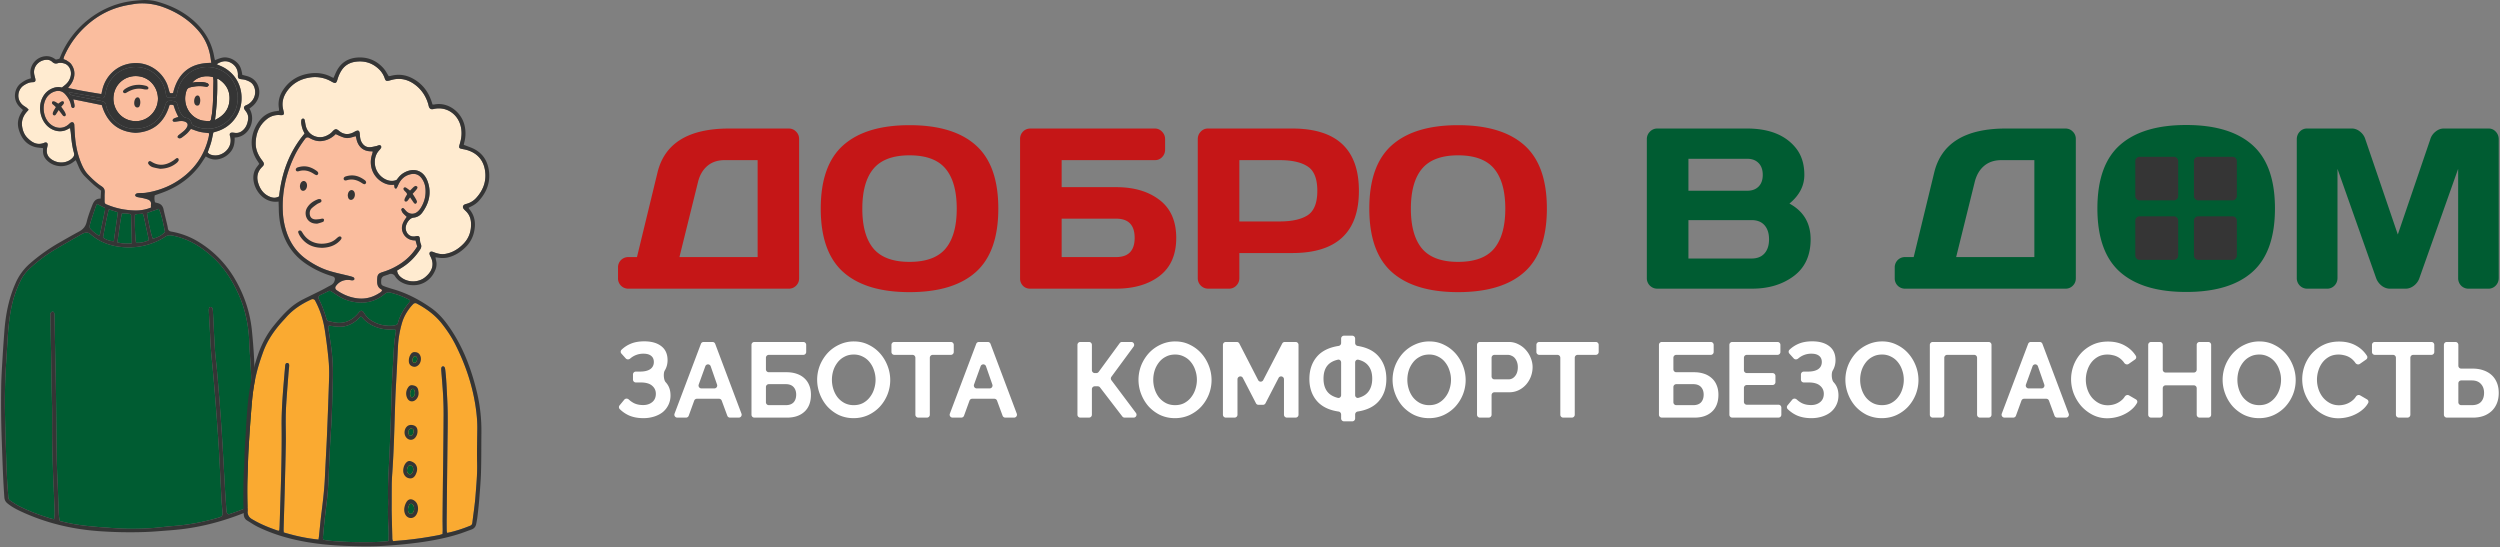 <svg width="338" height="74" fill="none" xmlns="http://www.w3.org/2000/svg"><rect width="100%" height="100%" fill="#808080" stroke="none"/><g clip-path="url(#a)"><path d="M7.314 70.205c.034-.356.092-.641.08-.926-.076-2.098-.181-4.2-.252-6.298a150.772 150.772 0 0 1-.09-4.51c-.006-1.23.024-2.462-.013-3.692-.073-2.408-.09-4.817-.13-7.227-.003-.145-.011-.289-.013-.435-.028-1.467-.058-2.933-.084-4.401-.002-.126-.013-.263.03-.376a.374.374 0 0 1 .22-.2c.14-.037.24.074.273.202.032.12.028.25.03.376.034 1.648.066 3.297.098 4.945.039 1.938.084 3.875.11 5.813.038 2.844.049 5.689.1 8.533.028 1.575.118 3.149.176 4.724.028.76.05 1.52.075 2.28.015.468.051.936.16 1.432.491.11.973.232 1.462.328 1.896.376 3.822.483 5.741.622 1.727.126 3.462.133 5.19.009.98-.07 1.952-.21 2.93-.283a29.13 29.13 0 0 0 4.438-.685 30.39 30.39 0 0 0 1.707-.453c.504-.147.58-.295.53-.826-.048-.487-.097-.974-.125-1.461-.118-2.207-.22-4.415-.343-6.622-.068-1.248-.16-2.494-.25-3.74-.086-1.211-.178-2.42-.274-3.63-.088-1.1-.183-2.2-.281-3.3-.094-1.047-.206-2.09-.291-3.137-.054-.65-.073-1.302-.108-1.952-.06-1.086-.122-2.17-.177-3.256a1.372 1.372 0 0 1 .025-.376c.026-.113.125-.191.24-.172.077.013.18.072.206.137a1.4 1.4 0 0 1 .084.42c.044.833.08 1.663.124 2.496.051.994.094 1.99.169 2.984.062.811.174 1.62.246 2.431a397.565 397.565 0 0 1 .535 6.715c.09 1.3.177 2.603.251 3.904.108 1.827.2 3.653.305 5.48.058.994.133 1.988.199 2.981.013.21.062.394.31.48A28.97 28.97 0 0 0 33.91 68.4c.454-.206.644-.53.619-1.026a95.467 95.467 0 0 1-.073-2.064c-.02-.707-.022-1.413-.05-2.12-.09-2.244-.199-4.488-.282-6.733-.06-1.594-.086-3.188-.137-4.782-.028-.85-.071-1.7-.118-2.55-.051-.923-.135-1.844-.167-2.767a18.514 18.514 0 0 0-.225-2.43c-.234-1.401-.602-2.756-1.183-4.052-.841-1.881-1.906-3.608-3.423-5.013-1.609-1.492-3.413-2.614-5.595-3.022-.358-.068-.652-.035-.958.176a7.24 7.24 0 0 1-1.08.593 9.2 9.2 0 0 1-4.588.805c-1.646-.133-3.143-.646-4.407-1.75-.283-.248-.572-.266-.891-.153-.15.052-.292.135-.433.215-1.15.66-2.305 1.31-3.445 1.984a21.008 21.008 0 0 0-3.083 2.25c-.614.535-1.173 1.123-1.542 1.86a15.056 15.056 0 0 0-1.362 3.99c-.249 1.338-.38 2.688-.459 4.045-.105 1.79-.236 3.58-.308 5.37a75.578 75.578 0 0 0-.054 4.238c.037 2.3.118 4.601.186 6.9.028.941.073 1.883.125 2.822.036.67.105 1.336.145 2.005.013.22.09.385.268.5.36.233.711.488 1.09.685 1.417.74 2.912 1.28 4.437 1.74.099.03.204.044.39.085l.007.004Z" fill="#005C32"/><path d="M20.412 28.058c0-.165-.013-.293.002-.417.047-.374-.15-.576-.465-.687a6.09 6.09 0 0 0-.62-.168c-.19-.043-.385-.07-.578-.106-.088-.018-.178-.029-.259-.063-.116-.05-.248-.125-.203-.272.025-.083.132-.172.22-.2.133-.042.28-.037.422-.044.249-.013.502 0 .748-.035 2.022-.302 3.843-1.08 5.422-2.407 1.577-1.324 2.6-3.007 3.085-5.028.05-.206.1-.415.064-.628-.435-.061-.846-.085-1.24-.18-.41-.099-.804-.264-1.194-.396-.181.213-.332.42-.511.591-.193.185-.412.346-.628.507a.926.926 0 0 1-.326.178.367.367 0 0 1-.28-.076c-.093-.08-.056-.209.017-.294.068-.08.165-.137.248-.204.208-.17.43-.326.622-.515.139-.137.263-.3.347-.477.15-.313.032-.56-.292-.685-.293-.113-.593-.104-.897-.054-.193.03-.388.065-.583.065-.067 0-.17-.085-.186-.15-.018-.067.025-.185.083-.23.094-.076.216-.12.332-.163.107-.042.22-.068.351-.105-.137-.298-.265-.554-.375-.82-.107-.263-.194-.535-.289-.8-.139-.015-.244-.033-.351-.035-.051 0-.103.024-.176.044-.679 2.31-2.168 3.623-4.59 3.755-2.393-.15-3.882-1.441-4.568-3.75-1.277-.26-2.545-.516-3.858-.782.04.16.07.261.092.364.032.158.073.317.084.478.015.209-.067.326-.197.328-.157.005-.215-.108-.255-.232-.017-.053-.022-.107-.032-.159-.103-.552-.39-1.01-.744-1.424-.418-.49-.947-.607-1.55-.379a2.018 2.018 0 0 0-1.128 1.024c-.484.975-.306 2.358.427 3.154.668.726 1.79 1.017 2.686.226.081-.072.159-.148.246-.209.238-.163.452-.065.506.23.013.07.008.144.013.218.038.579.058 1.157.118 1.733.115 1.122.364 2.214.794 3.258.236.57.515 1.12.943 1.568.561.585 1.148 1.148 1.827 1.585.337.217.448.47.42.85-.028.396-.01.796-.017 1.196-.002.207.08.346.279.41.085.025.167.064.248.097 1.125.448 2.297.674 3.498.707.75.021 1.494-.078 2.247-.387v-.005ZM13.704 12.722c.062-.274.109-.485.16-.694.403-1.625 1.83-3.345 4.23-3.495 1.856-.115 3.658.944 4.466 2.773.158.361.237.757.358 1.135.014.05.047.094.074.144.075.008.146.021.215.02.068-.003.134-.023.197-.033.653-2.736 2.363-4.082 5.158-4.071-.04-.29-.07-.555-.113-.816-.227-1.372-.784-2.581-1.708-3.623-1.26-1.42-2.797-2.396-4.55-3.055a8.356 8.356 0 0 0-3.142-.55c-.575.01-1.134.12-1.695.217-2.132.368-4 1.294-5.617 2.742A12.043 12.043 0 0 0 8.834 7.28c-.105.224-.227.445-.246.713.16.07.32.115.45.202.205.14.437.272.578.468.388.53.538 1.133.386 1.796a2.76 2.76 0 0 1-.55 1.105c-.074.093-.144.189-.251.328 1.516.34 2.988.58 4.5.824l.003.007Z" fill="#FABD9E"/><path d="M9.47 17.318c-.134.06-.2.083-.26.12-.95.576-2.1.295-2.85-.448-.92-.912-1.213-2.475-.673-3.673.305-.677.79-1.149 1.483-1.407a2 2 0 0 1 1.197-.079c.185-.147.358-.276.519-.42.33-.295.555-.66.662-1.093.186-.755-.2-1.553-.885-1.746-.266-.076-.587-.113-.838-.03-.33.108-.542.021-.769-.183a1.023 1.023 0 0 0-.681-.279c-.994-.01-1.812.787-1.774 1.71.01.265.092.53.159.791.096.365.015.529-.358.533-.454.004-.823.195-1.189.43-.79.507-1.073 1.812-.171 2.623.171.154.383.263.567.402.092.07.165.166.266.268-.122.137-.219.239-.309.348-.475.57-.694 1.22-.567 1.966.092.545.291 1.06.675 1.454.644.666 1.381 1.099 2.345.685.018-.006.032-.015.05-.02.229-.058.392.07.377.312-.009.126-.045.248-.071.372-.16.745.054 1.267.694 1.661.926.568 2.033.413 2.682-.217.236-.229.334-.429.242-.753-.242-.857-.34-1.737-.415-2.622-.018-.213-.062-.427-.105-.705H9.47Z" fill="#FFEBD0"/><path d="M9.291 12.45c.126.334.377.419.645.471 1.223.244 2.446.502 3.674.713.424.074.715.2.739.679 0 .017.006.035.01.052.515 1.855 2.34 3.447 4.767 2.964 1.669-.333 2.731-1.41 3.205-3.068.152-.531.291-.65.82-.64.105.002.212.03.317.046.298.04.476.191.54.507.088.426.253.828.474 1.204.158.272.33.485.677.55.392.075.664.335.752.757.014.068.051.13.074.187.669.383 1.367.535 2.117.54 2.217.017 4.57-2.097 3.942-5.11-.403-1.938-2.117-3.267-4.085-3.243-1.913.022-3.584 1.416-3.966 3.331-.167.833-.139.85-1.052.825-.036 0-.07 0-.107-.005-.201-.017-.332-.122-.372-.326-.032-.159-.06-.32-.09-.48-.35-1.84-1.93-3.289-3.895-3.343-1.984-.054-3.661 1.242-4.141 3.173-.051.21-.075.428-.133.637-.096.352-.238.437-.585.374l-3.157-.576c-.38-.07-.759-.142-1.166-.218l-.004-.002Z" fill="#353535"/><path d="M29.289 8.684c.229.1.357.157.486.211 1.866.774 2.99 2.566 2.88 4.64a4.668 4.668 0 0 1-3.32 4.224l-.49.148c-.105.472-.182.917-.304 1.35-.128.45-.3.887-.454 1.335.141.24.38.322.621.379 1.035.239 2.177-.5 2.425-1.549a2.024 2.024 0 0 0-.036-1.017c-.1-.372.013-.498.394-.474.088.006.178.021.266.032.458.059.833-.098 1.16-.424.378-.374.54-.837.62-1.35.06-.379-.011-.72-.22-1.033-.08-.12-.176-.23-.252-.353-.143-.234-.1-.398.14-.539.092-.054.197-.085.291-.137.4-.23.696-.56.872-.994.28-.691.094-1.574-.443-1.974-.21-.157-.47-.259-.718-.346-.2-.07-.42-.08-.63-.113-.345-.054-.413-.133-.416-.498 0-.037.007-.072.007-.109-.009-.715-.343-1.257-.938-1.594-.63-.356-1.264-.263-1.944.19l.003-.005Z" fill="#FFEBD0"/><path d="M17.827 32.904c-.032-1.305-.064-2.551-.098-3.795 0-.048-.037-.096-.058-.148a3.588 3.588 0 0 0-1.191-.11c-.283 1.297-.395 2.607-.622 3.918.66.167 1.286.209 1.971.135h-.002ZM19.88 28.79c.116 1.034.58 3.093.784 3.484.69-.163 1.258-.48 1.641-.913-.328-1.731-.574-2.642-.846-3.12l-1.581.55h.002ZM20.098 32.491c-.004-.1 0-.172-.015-.24-.218-1.026-.439-2.05-.664-3.074-.021-.1-.083-.192-.133-.298-.362.08-.722.008-1.05.137-.062.811.05 3.431.16 3.803.545.044 1.006-.043 1.702-.326v-.002ZM13.935 32.098c.328.292.875.492 1.449.522l.554-3.927c-.415-.129-.8-.248-1.231-.379-.32 1.275-.553 2.53-.772 3.784ZM13.112 27.572c-.062.126-.12.218-.154.318-.248.735-.51 1.465-.728 2.21-.197.667-.176.702.33 1.17.182.169.39.314.593.46.08.057.18.078.285.122.04-.1.08-.163.094-.23.221-1.062.442-2.12.656-3.184.02-.1.002-.209.002-.322-.364-.183-.711-.359-1.075-.544h-.003Z" fill="#005C32"/><path d="M25.991 11.192c.133-.026.236-.05.339-.063.497-.065.996-.072 1.487.05.1.026.212.056.29.117.06.046.127.165.108.22a.382.382 0 0 1-.208.207c-.092.03-.208-.011-.313-.025a4.87 4.87 0 0 0-2.011.12c-.253.07-.392.211-.474.455-.602 1.792.399 3.527 1.97 3.98.336.097.7.1 1.053.125.159.011.266-.091.298-.254.015-.072.021-.144.036-.213.157-.8.208-1.614.236-2.427.028-.848.047-1.698.062-2.547.002-.176-.034-.352-.051-.506-1.052-.32-2.254.006-2.82.763l-.002-.002Z" fill="#FABD9E"/><path d="M29.061 16.221c1.179-.559 1.843-1.374 1.959-2.577.122-1.267-.388-2.25-1.449-2.933-.049-.03-.122-.022-.21-.037a34.48 34.48 0 0 1-.3 5.545v.002Z" fill="#FFEBD0"/><path d="M21.358 13.325c-.019-1.585-1.219-3.035-3.007-3.04-1.63-.004-3 1.261-3.019 3.025-.017 1.546 1.155 3.062 3.03 3.073 1.643.009 2.998-1.396 2.996-3.058Z" fill="#FABD9E"/><path d="m13.606 26.846.06-1.066c-.356-.283-.692-.526-.999-.798-.415-.37-.818-.757-1.208-1.152-.37-.374-.634-.827-.84-1.316-.117-.279-.242-.555-.377-.86-.18.136-.319.244-.462.344a2.71 2.71 0 0 1-3.368-.252c-.384-.36-.615-.796-.598-1.342.004-.139 0-.28 0-.374-.418-.058-.797-.063-1.148-.17-1.153-.345-1.785-1.204-2.12-2.324-.252-.835-.108-1.611.355-2.335.066-.105.13-.211.201-.327-.156-.145-.302-.276-.441-.415-1.05-1.044-.694-2.594.205-3.24.204-.146.414-.287.639-.396.206-.102.43-.159.677-.246-.022-.185-.052-.378-.067-.57a2.214 2.214 0 0 1 2.301-2.411c.426.024.789.204 1.14.463l.467-.113c.058-.122.113-.233.16-.348 1.573-3.843 5.17-6.735 9.22-7.392.616-.1 1.241-.152 1.862-.193a6.242 6.242 0 0 1 2.222.272c1.692.504 3.258 1.261 4.612 2.444 1.517 1.327 2.52 2.94 2.864 4.956.024.141.06.278.099.452.531-.206 1.032-.452 1.607-.36a2.504 2.504 0 0 1 1.486.79c.399.432.519.977.605 1.556.147.037.28.074.417.106.403.098.786.24 1.112.511.724.603.973 1.712.587 2.625a2.72 2.72 0 0 1-.818 1.057c-.11.09-.22.174-.33.259.964 1.624-.103 3.864-2.003 3.916.015.655-.062 1.292-.474 1.84a2.82 2.82 0 0 1-1.577 1.057c-.663.178-1.268.03-1.85-.346-.339.5-.643 1.011-1.01 1.468-.37.461-.781.898-1.22 1.29-.442.391-.922.748-1.419 1.06-.499.314-1.03.581-1.568.819-.537.236-1.103.413-1.683.626-.069.298-.052.615.034.94.107.032.208.071.31.093.467.102.742.38.845.863.143.672.317 1.338.475 2.005.04.176.088.352.107.533.032.304.201.42.489.47 1.313.234 2.544.695 3.686 1.4a14.286 14.286 0 0 1 4.942 5.097c1.224 2.127 1.997 4.404 2.244 6.855.132 1.313.24 2.633.304 3.953.105 2.153.163 4.308.242 6.463.07 1.955.145 3.91.216 5.865.08 2.19.148 4.382.244 6.572.026.566-.21.944-.664 1.198a9.097 9.097 0 0 1-1.02.479c-2.842 1.16-5.775 1.987-8.823 2.35-.956.114-1.92.179-2.88.253-.694.054-1.388.104-2.084.128-2.123.072-4.248.03-6.367-.128-3.586-.272-7.043-1.105-10.328-2.623-.666-.309-1.315-.646-1.889-1.12-.27-.224-.394-.474-.42-.83C.403 64.66.33 62.09.237 59.52a142.315 142.315 0 0 1-.074-7.283c.02-1.322.111-2.643.188-3.962.067-1.157.153-2.314.238-3.47.167-2.252.592-4.444 1.513-6.52a7.462 7.462 0 0 1 1.885-2.604 24.399 24.399 0 0 1 4.115-2.925c.87-.498 1.74-.998 2.622-1.472.525-.282.857-.7.994-1.276.187-.777.467-1.518.757-2.26.197-.504.452-.909 1.124-.898l.007-.004Zm-6.292 43.36c.034-.357.092-.642.081-.927-.077-2.098-.182-4.199-.253-6.297a150.866 150.866 0 0 1-.09-4.51c-.006-1.232.024-2.462-.012-3.693-.073-2.407-.09-4.817-.131-7.226-.002-.146-.01-.29-.013-.435-.028-1.468-.058-2.934-.083-4.402-.003-.126-.013-.263.03-.376a.374.374 0 0 1 .22-.2c.14-.037.24.074.272.202.032.12.028.25.03.376l.099 4.945c.038 1.938.083 3.876.109 5.813.039 2.845.05 5.69.1 8.534.029 1.574.119 3.149.176 4.723.028.76.05 1.52.075 2.28.015.468.052.936.161 1.432.49.11.973.233 1.461.328 1.896.377 3.822.483 5.741.622 1.727.126 3.462.133 5.19.009.98-.07 1.953-.209 2.93-.283a29.126 29.126 0 0 0 4.438-.685 30.39 30.39 0 0 0 1.707-.452c.504-.148.581-.296.53-.826-.047-.488-.097-.975-.125-1.462-.117-2.207-.22-4.414-.342-6.622-.069-1.248-.161-2.494-.251-3.74a346.425 346.425 0 0 0-.555-6.93c-.094-1.047-.206-2.09-.291-3.136-.054-.65-.073-1.303-.107-1.953-.06-1.085-.123-2.17-.178-3.255a1.378 1.378 0 0 1 .026-.377c.025-.113.124-.191.24-.172.077.013.18.072.205.137.052.131.075.279.084.42.045.833.081 1.664.124 2.497.051.994.094 1.99.17 2.983.061.811.173 1.62.246 2.431a397.612 397.612 0 0 1 .535 6.715c.09 1.301.176 2.604.25 3.904.108 1.827.2 3.654.305 5.48.058.994.133 1.988.2 2.982.012.209.061.393.31.48a28.94 28.94 0 0 0 2.982-1.14c.454-.206.645-.53.619-1.026a94.83 94.83 0 0 1-.073-2.063c-.02-.707-.021-1.414-.05-2.12-.09-2.245-.198-4.49-.282-6.733-.06-1.594-.086-3.188-.137-4.782-.028-.85-.07-1.7-.118-2.551-.051-.922-.135-1.844-.167-2.766a18.497 18.497 0 0 0-.225-2.431c-.233-1.401-.602-2.756-1.182-4.052-.842-1.881-1.907-3.608-3.424-5.012-1.608-1.492-3.412-2.614-5.595-3.023-.358-.068-.651-.035-.958.176-.338.23-.707.424-1.08.594a9.197 9.197 0 0 1-4.588.804c-1.645-.133-3.143-.646-4.407-1.75-.283-.248-.572-.266-.891-.153-.15.053-.291.135-.433.216-1.15.659-2.305 1.309-3.445 1.983a21.016 21.016 0 0 0-3.082 2.25c-.615.536-1.174 1.123-1.543 1.86a15.053 15.053 0 0 0-1.362 3.99c-.249 1.338-.38 2.688-.459 4.045-.105 1.79-.235 3.58-.308 5.37a75.578 75.578 0 0 0-.054 4.238c.037 2.3.118 4.601.187 6.9.028.942.073 1.883.124 2.823.036.67.105 1.335.146 2.005.013.22.09.385.267.5.36.233.712.487 1.09.685 1.417.74 2.912 1.279 4.437 1.74.099.03.204.043.39.084l.007.005ZM20.41 28.059c0-.165-.012-.294.003-.417.047-.375-.15-.577-.465-.688a6.039 6.039 0 0 0-.62-.167c-.19-.044-.385-.07-.578-.107-.088-.017-.178-.028-.259-.063-.116-.05-.248-.124-.204-.271.026-.083.133-.172.221-.2.133-.042.28-.038.422-.044.249-.013.501 0 .748-.035 2.022-.302 3.843-1.08 5.422-2.407 1.577-1.325 2.6-3.008 3.085-5.028.049-.206.1-.415.064-.628-.435-.061-.846-.085-1.24-.18-.41-.099-.804-.264-1.194-.397-.182.213-.332.42-.511.592-.194.185-.412.346-.628.507a.923.923 0 0 1-.326.178.367.367 0 0 1-.28-.076c-.093-.08-.056-.209.017-.294.068-.08.165-.137.248-.204.208-.17.43-.326.621-.516.14-.137.264-.3.348-.476.15-.313.032-.56-.292-.685-.293-.113-.593-.104-.898-.054-.192.03-.387.065-.582.065-.067 0-.17-.085-.187-.15-.017-.067.026-.185.084-.23.094-.077.216-.12.332-.164.107-.041.22-.067.351-.104-.137-.298-.265-.555-.375-.82-.107-.263-.194-.535-.289-.8-.139-.015-.244-.033-.351-.035-.052 0-.103.024-.176.044-.679 2.309-2.168 3.623-4.59 3.755-2.394-.15-3.882-1.442-4.568-3.751l-3.858-.78c.04.158.07.26.092.362.032.16.073.318.084.479.015.209-.067.326-.198.328-.156.004-.214-.109-.254-.232-.018-.053-.022-.107-.033-.16-.102-.552-.39-1.008-.743-1.424-.418-.489-.947-.606-1.55-.378a2.018 2.018 0 0 0-1.128 1.024c-.484.974-.306 2.357.427 3.153.668.727 1.79 1.018 2.686.227.081-.072.158-.148.246-.21.238-.162.452-.064.506.231.013.07.008.144.013.218.038.578.058 1.157.118 1.733.115 1.122.364 2.214.794 3.258.236.57.514 1.12.943 1.568.561.584 1.148 1.148 1.827 1.585.337.217.448.47.42.85-.028.396-.01.796-.017 1.196-.002.207.08.346.279.409.085.026.167.065.248.098 1.125.448 2.296.674 3.498.707a5.393 5.393 0 0 0 2.247-.387v-.005Zm-6.705-15.338c.062-.274.11-.485.16-.693.404-1.625 1.83-3.345 4.23-3.495 1.857-.115 3.659.944 4.466 2.773.159.36.238.757.358 1.135.015.05.047.093.075.143.075.01.146.022.214.02.069-.002.135-.022.197-.033.654-2.735 2.363-4.081 5.159-4.07-.04-.29-.07-.555-.114-.816-.227-1.372-.784-2.581-1.707-3.623-1.26-1.42-2.798-2.396-4.55-3.055a8.355 8.355 0 0 0-3.143-.55c-.574.01-1.133.12-1.694.217-2.132.368-4 1.294-5.617 2.742a12.043 12.043 0 0 0-2.903 3.862c-.105.224-.227.446-.246.714.16.07.319.115.45.202.205.14.436.272.578.467.388.531.538 1.133.386 1.797a2.76 2.76 0 0 1-.551 1.104c-.073.094-.144.19-.25.329 1.516.339 2.988.58 4.5.824l.002.007ZM9.471 17.32c-.135.06-.201.082-.261.12-.95.576-2.1.295-2.85-.449-.919-.91-1.212-2.474-.672-3.673.304-.676.79-1.148 1.482-1.407a2 2 0 0 1 1.198-.078c.184-.148.358-.276.518-.42.33-.295.555-.66.662-1.094.187-.754-.2-1.552-.885-1.746-.265-.076-.587-.113-.837-.03-.33.109-.542.022-.77-.183a1.023 1.023 0 0 0-.68-.278c-.995-.011-1.813.787-1.774 1.71.01.264.092.53.158.79.097.366.015.53-.358.533-.454.005-.822.196-1.188.431-.791.507-1.074 1.812-.172 2.623.172.154.384.263.568.402.092.07.165.165.265.267-.122.137-.218.24-.308.348-.476.57-.694 1.22-.568 1.966.092.546.292 1.061.675 1.455.645.665 1.382 1.098 2.346.685.017-.006.032-.015.05-.02.228-.058.391.07.376.311-.008.127-.045.248-.07.372-.161.746.053 1.268.694 1.662.925.567 2.033.413 2.682-.218.235-.228.334-.428.242-.752-.242-.857-.34-1.738-.416-2.623-.017-.213-.062-.426-.105-.704h-.002Zm-.18-4.87c.126.336.377.42.645.473 1.223.243 2.446.502 3.674.713.424.074.715.2.739.678 0 .018.006.035.01.053.515 1.855 2.34 3.446 4.767 2.963 1.67-.332 2.732-1.409 3.205-3.068.152-.53.291-.65.82-.64.105.003.212.031.317.046.298.04.476.192.54.507.088.426.253.829.474 1.205.158.272.33.485.677.55.392.074.664.335.752.757.015.067.051.13.075.187.668.383 1.366.535 2.116.54 2.217.017 4.57-2.097 3.942-5.111-.403-1.938-2.117-3.267-4.085-3.243-1.913.022-3.584 1.416-3.966 3.332-.167.833-.139.85-1.051.824-.037 0-.071 0-.108-.004-.201-.018-.332-.122-.372-.326-.032-.16-.06-.32-.09-.481-.35-1.84-1.93-3.288-3.895-3.342-1.984-.055-3.661 1.241-4.14 3.172-.052.211-.076.429-.134.637-.096.353-.237.438-.585.375-1.051-.192-2.103-.383-3.157-.577l-1.166-.217-.004-.002ZM29.29 8.684c.23.1.358.157.486.211 1.866.774 2.99 2.566 2.88 4.64a4.668 4.668 0 0 1-3.319 4.224l-.49.148c-.105.472-.183.918-.305 1.35-.128.45-.3.887-.454 1.335.142.24.38.322.622.379 1.034.24 2.176-.5 2.425-1.548a2.025 2.025 0 0 0-.037-1.018c-.1-.372.013-.498.394-.474.088.006.178.021.266.032.458.06.833-.098 1.161-.424.377-.374.54-.837.62-1.35.06-.378-.012-.72-.221-1.033-.08-.12-.176-.23-.251-.352-.144-.235-.1-.398.139-.54.092-.054.197-.085.291-.137.401-.23.697-.56.872-.993.281-.692.095-1.575-.443-1.975-.21-.157-.47-.259-.718-.346-.2-.07-.42-.08-.63-.113-.344-.054-.413-.133-.415-.498 0-.037.006-.072.006-.109-.008-.715-.342-1.257-.938-1.594-.63-.356-1.264-.263-1.943.19l.002-.005ZM17.828 32.904c-.032-1.305-.064-2.55-.099-3.795 0-.047-.036-.095-.057-.147a3.589 3.589 0 0 0-1.192-.111c-.282 1.298-.394 2.607-.62 3.918a5.41 5.41 0 0 0 1.97.135h-.002Zm2.052-4.114c.116 1.033.58 3.092.784 3.484.69-.163 1.258-.481 1.641-.914-.328-1.73-.574-2.642-.846-3.12-.512.178-1.028.359-1.58.55h.001Zm.219 3.701c-.005-.1 0-.172-.015-.24-.219-1.025-.44-2.05-.664-3.074-.022-.1-.084-.191-.133-.298-.362.08-.722.009-1.05.137-.062.811.05 3.431.159 3.803.546.044 1.006-.043 1.703-.326v-.002Zm-6.164-.394c.328.292.874.492 1.449.522l.554-3.927c-.415-.128-.8-.248-1.231-.378-.32 1.274-.553 2.529-.772 3.783Zm-.822-4.523c-.062.126-.12.218-.154.318-.249.735-.51 1.465-.729 2.21-.197.667-.175.702.33 1.17.182.169.39.314.594.46.079.057.18.078.284.122.041-.1.08-.163.095-.23.22-1.062.441-2.121.655-3.184.02-.1.002-.21.002-.322-.364-.183-.71-.359-1.075-.544h-.002Z" fill="#353535"/><path d="M21.65 22.823c-.208-.043-.579-.1-.936-.198a1.097 1.097 0 0 1-.645-.454c-.065-.098-.067-.204.015-.298.079-.091.173-.12.287-.067.032.015.064.032.094.05 1.035.665 2.024.485 2.988-.166.133-.089.253-.2.388-.284.103-.066.223-.042.283.058.04.066.056.187.024.248-.067.122-.163.24-.27.326-.604.485-1.29.755-2.226.783l-.002.002ZM7.935 14.887c-.15.235-.26.415-.38.591-.064.094-.154.16-.273.116-.146-.055-.165-.187-.14-.316.02-.104.067-.204.116-.3.083-.158.178-.31.287-.498-.088-.082-.171-.167-.26-.248-.078-.071-.181-.128-.233-.217-.036-.063-.03-.174 0-.246.02-.045.118-.082.18-.08.086.004.174.039.25.08.127.068.245.148.393.242.09-.063.186-.135.287-.2.058-.04.118-.083.184-.107.11-.041.23-.03.28.076a.304.304 0 0 1-.014.248c-.086.135-.204.248-.332.398.145.207.295.405.426.613.084.135.154.285.195.44.017.063-.04.187-.098.221-.058.035-.18.02-.238-.024-.097-.074-.165-.187-.242-.284-.118-.153-.232-.305-.386-.507l-.002.002ZM28.02 9.772c1.941.002 3.514 1.596 3.512 3.557-.002 1.98-1.56 3.552-3.5 3.57-1.573.012-3.508-1.208-3.508-3.56 0-2.221 1.787-3.593 3.497-3.567Zm-2.028 1.42c.133-.026.236-.05.338-.063.497-.065.996-.072 1.487.05.1.026.212.056.291.117.06.046.127.165.107.22a.382.382 0 0 1-.207.207c-.092.03-.208-.011-.313-.024a4.871 4.871 0 0 0-2.012.12c-.253.069-.392.21-.473.454-.602 1.792.398 3.527 1.969 3.98.336.097.7.1 1.054.125.158.011.265-.091.297-.254.015-.072.022-.144.037-.213.156-.8.208-1.614.236-2.427.027-.848.047-1.698.062-2.546.002-.177-.035-.353-.052-.507-1.052-.32-2.253.006-2.819.763l-.002-.002Zm3.07 5.028c1.178-.56 1.842-1.375 1.958-2.577.122-1.268-.388-2.251-1.448-2.934-.05-.03-.123-.022-.21-.037a34.458 34.458 0 0 1-.3 5.546v.002ZM14.833 13.288c-.03-1.668 1.354-3.542 3.541-3.516 1.933.021 3.486 1.642 3.464 3.605-.021 1.97-1.602 3.534-3.55 3.514a3.522 3.522 0 0 1-3.455-3.603Zm6.525.037c-.019-1.585-1.218-3.036-3.007-3.04-1.63-.004-3 1.261-3.019 3.025-.017 1.546 1.155 3.062 3.03 3.073 1.643.008 2.999-1.396 2.996-3.058Z" fill="#353535"/><path d="M27.014 13.19c.083.255.08.53 0 .786l-.032.096a.308.308 0 0 1-.287.208c-.157.007-.274-.071-.354-.202-.167-.28-.094-.841.135-1.068.155-.154.4-.13.493.072.017.035.03.072.043.109h.002ZM18.91 13.443c.083.254.079.528 0 .785l-.033.096a.309.309 0 0 1-.287.208c-.156.007-.274-.071-.353-.202-.167-.28-.095-.841.135-1.068.154-.154.4-.13.492.072.017.035.03.072.043.109h.002ZM17.75 11.62a3.413 3.413 0 0 1 1.751-.073l.233.052c.099.024.195.089.272.159.116.104.054.321-.1.334-.156.016-.324.011-.476-.026-.771-.184-1.482-.024-2.161.36-.11.06-.214.138-.332.17-.071.02-.176-.017-.236-.066-.096-.079-.086-.205-.015-.294a1.13 1.13 0 0 1 .28-.246 3.28 3.28 0 0 1 .785-.37Z" fill="#353535"/><path d="M53.687 36.58c.053.43.27.704.563.93.923.711 2.325.722 3.242-.039.996-.826 1.244-1.748.72-2.775a1.71 1.71 0 0 1-.127-.298c-.073-.259.088-.428.351-.37.137.03.268.099.403.144.444.148.889.237 1.367.157.974-.163 1.767-.662 2.448-1.357.776-.792 1.09-1.77 1.026-2.873-.032-.576-.235-1.094-.65-1.51-.101-.101-.209-.2-.303-.306-.235-.267-.163-.544.176-.672.066-.026.137-.039.206-.059a2.72 2.72 0 0 0 1.302-.82c.827-.924 1.29-1.998 1.21-3.264-.09-1.47-.807-2.579-2.212-3.096a4.367 4.367 0 0 0-.722-.194c-.686-.128-.695-.137-.487-.844.208-.704.27-1.42.118-2.146-.37-1.783-2.003-2.866-3.721-2.444-.3.074-.517-.03-.615-.34-.032-.102-.05-.21-.08-.315-.282-.983-.8-1.818-1.578-2.47-1.03-.861-2.19-1.18-3.5-.78a2.68 2.68 0 0 1-.26.069c-.334.072-.437.02-.55-.326a2.978 2.978 0 0 0-.776-1.22c-.887-.857-1.953-1.177-3.15-1.018-.834.11-1.518.509-1.968 1.261a4.587 4.587 0 0 0-.475 1.088c-.174.598-.285.645-.83.334a4.379 4.379 0 0 0-2.994-.534c-1.23.206-2.258.776-3 1.815-.464.653-.71 1.379-.593 2.197.035.232.103.458.146.689.05.259-.045.37-.31.376-.089.002-.178-.01-.268-.015a2.473 2.473 0 0 0-1.701.54c-1.044.824-1.506 1.952-1.523 3.266-.011.824.304 1.554.784 2.211.085.115.175.23.248.352.103.172.103.344-.032.503-.047.054-.094.108-.146.159-.574.572-.754 1.26-.546 2.042.24.9.73 1.609 1.609 1.974.407.168.825.202 1.247-.054.34-3.175 1.39-6.054 3.444-8.492-.102-.229-.207-.42-.276-.622a4.154 4.154 0 0 1-.165-.683 1.655 1.655 0 0 1 0-.483c.017-.132.105-.241.253-.23.118.009.186.102.208.217.049.248.083.5.139.746.308 1.32 1.692 1.864 2.778 1.364.296-.137.572-.3.793-.544.437-.476.568-.422.973-.094.602.488 1.274.51 1.953.142.047-.026.093-.055.14-.08.473-.25.64-.162.677.389.023.345.049.685.214.998.248.472.623.752 1.159.724.298-.015.593-.1.889-.163.12-.026.233-.092.355-.111.195-.03.343.178.253.359-.056.11-.137.21-.223.302-.522.55-.683 1.213-.604 1.953.165 1.542 1.808 2.614 2.924 2.077.09-.111.189-.24.292-.366.22-.267.482-.48.788-.641 1.309-.694 2.573-.24 3.098 1.16.585 1.562.233 2.991-.722 4.294-.274.374-.66.598-1.131.657a.887.887 0 0 0-.44.165 1.79 1.79 0 0 0-.634 1.042c-.12.584.307 1.448 1.207 1.337.07-.009.139-.03.21-.041.34-.05.447.043.482.39.021.214.023.444.109.632.141.306.085.546-.088.809-.634.96-1.416 1.767-2.384 2.385-.225.144-.457.28-.718.44h-.002Z" fill="#FFEBD0"/><path d="M60.437 72.022c.04.008.06.017.077.013 1.052-.215 2.065-.559 3.061-.959.19-.076.266-.222.29-.415.145-1.223.338-2.44.43-3.667.111-1.461.253-2.92.214-4.395-.038-1.537.009-3.079.026-4.616.013-1.092-.099-2.17-.268-3.245-.456-2.868-1.399-5.574-2.695-8.155-.512-1.02-1.146-1.964-1.85-2.855-.922-1.166-2.096-2.01-3.388-2.699h-.002a.398.398 0 0 0-.465.08c-.67.674-1.246 1.625-1.503 2.51a13.776 13.776 0 0 0-.553 3.149c-.052.996-.097 1.99-.148 2.986-.077 1.537-.178 3.075-.23 4.612-.113 3.299-.175 6.598-.415 9.89-.026.355-.05.933-.051 1.288-.009.998-.009 1.998-.011 2.996 0 .18-.004.363 0 .544.026 1.159.054 2.318.083 3.475.005.194-.02.396.108.6l1.227-.104c1.671-.15 3.33-.394 4.977-.716.152-.03.3-.087.482-.141.006-.2.019-.378.019-.557-.002-.526-.017-1.05-.013-1.576.01-1.649.028-3.297.045-4.945.009-.744.024-1.486.032-2.23.024-2.228.052-4.455.062-6.684a45.994 45.994 0 0 0-.062-2.662c-.06-1.12-.163-2.24-.246-3.358-.009-.108-.017-.217-.013-.326.006-.202.081-.31.212-.328.152-.022.261.076.306.304.011.057.02.111.026.168.094.77.144 1.546.184 2.32.063 1.211.133 2.425.146 3.636.015 1.43-.017 2.862-.032 4.293-.036 3.334-.075 6.667-.11 9.999-.004.49 0 .978.01 1.468 0 .104.027.208.042.304l-.004-.002ZM37.718 71.753c.024-.05.05-.08.054-.115.015-.198.03-.398.036-.596.133-4.436.317-8.873.27-13.313-.03-2.743.242-5.465.471-8.19.009-.09.015-.18.04-.267.033-.111.108-.188.23-.192.148-.004.242.078.268.213.02.103.009.214 0 .32-.024.29-.06.576-.082.865-.104 1.373-.216 2.745-.304 4.12a36.61 36.61 0 0 0-.07 2.17c-.007 1.05.032 2.1.013 3.15-.037 2.138-.095 4.276-.15 6.414-.045 1.72-.101 3.442-.15 5.162-.005.159.01.318.019.49 1.55.467 3.091.806 4.698.963.028-.185.051-.324.066-.463.116-1.081.212-2.164.35-3.24.205-1.618.39-3.237.46-4.868.081-1.863.197-3.727.274-5.59.11-2.643.212-5.287.29-7.931a19.318 19.318 0 0 0-.086-2.28 63.536 63.536 0 0 0-.377-3.124c-.095-.68-.195-1.364-.362-2.03-.242-.967-.6-1.896-1.07-2.776v-.002a.385.385 0 0 0-.5-.166c-1.318.6-2.494 1.362-3.45 2.455-.141.163-.29.32-.437.479-1.12 1.237-2.071 2.596-2.643 4.182-.38 1.052-.73 2.124-.975 3.214a26.89 26.89 0 0 0-.533 3.486 218.412 218.412 0 0 0-.463 6.504c-.075 1.248-.092 2.499-.14 3.75-.057 1.539-.023 3.079.011 4.618.011.509.217.811.617 1.037.095.052.187.11.279.161 1 .57 2.063.99 3.145 1.364.064.022.137.02.199.028l.002-.002Z" fill="#FAAA31"/><path d="M45.405 38.688a.361.361 0 0 0 .069.507c.072.054.141.106.214.152.807.524 1.669.87 2.635.987 1.163.142 2.187-.174 3.134-.826a.744.744 0 0 0 .146-.141c.066-.079.047-.205-.043-.25-.427-.207-.564-.583-.568-1.027a4.13 4.13 0 0 1 .032-.65c.032-.222.142-.413.35-.518.126-.063.263-.113.398-.154a9.107 9.107 0 0 0 2.55-1.237 7.344 7.344 0 0 0 2.088-2.21c-.082-.29-.152-.546-.23-.817a41.787 41.787 0 0 1-.192-.007 1.712 1.712 0 0 1-1.588-1.244c-.141-.511-.012-.97.24-1.407.107-.185.238-.357.356-.53-.193-.188-.388-.346-.544-.54a1.106 1.106 0 0 1-.19-.435c-.014-.056.07-.16.134-.204.039-.026.146 0 .189.039.117.109.214.241.327.357.444.447 1.065.489 1.547.082.163-.137.308-.306.422-.487.514-.822.74-1.724.634-2.694a2.657 2.657 0 0 0-.518-1.35c-.38-.494-.872-.664-1.472-.53-.812.184-1.354.692-1.684 1.454-.064.147-.13.295-.214.43-.056.09-.236.057-.266-.048-.036-.13-.047-.27-.072-.417-.525.07-.99-.035-1.431-.257-1.408-.713-2.05-2.279-1.564-3.808.04-.13.073-.263.115-.417-.109-.015-.177-.035-.246-.035-1.195 0-1.784-.798-1.964-1.65-.028-.135-.071-.266-.107-.4-1.226.382-1.31.373-2.704-.279a3.119 3.119 0 0 1-1.864.937c-.642.08-1.2-.132-1.735-.439a.39.39 0 0 0-.504.096v.002c-.554.735-1.06 1.503-1.46 2.335-1.157 2.403-1.72 4.935-1.582 7.618a9.837 9.837 0 0 0 .656 3.119c.54 1.365 1.39 2.47 2.592 3.307.981.68 2.022 1.231 3.16 1.564.838.245 1.695.424 2.543.635.188.048.381.095.56.174.143.063.207.193.117.363-.22.128-.45.024-.675.01-.578-.036-1.099.116-1.525.523-.095.089-.176.191-.264.306l-.002.011Z" fill="#FABD9E"/><path d="M52.539 73.153c0-.53.03-1.038 0-1.538-.07-1.1-.112-2.198-.07-3.3.008-.227.01-.453.001-.677-.064-2.08.092-4.152.187-6.228.09-1.953.156-3.908.225-5.86.043-1.232.055-2.462.109-3.693.06-1.375.158-2.747.225-4.123.045-.925.118-1.842.285-2.754.013-.071.017-.145.017-.223a.24.24 0 0 0-.255-.244c-.216.017-.42.035-.623.03a5.706 5.706 0 0 1-.904-.08 4.784 4.784 0 0 1-.825-.226 4.866 4.866 0 0 1-.78-.355 4.815 4.815 0 0 1-.74-.532c-.155-.135-.293-.294-.443-.462a.21.21 0 0 0-.312 0c-.515.579-1.119.975-1.845 1.177-.737.207-1.467.08-2.228-.04a.159.159 0 0 0-.182.155c0 .061 0 .115.009.168.09.608.184 1.215.278 1.824.253 1.614.377 3.232.334 4.867-.062 2.353-.098 4.706-.25 7.056-.157 2.42-.257 4.846-.362 7.27-.067 1.54-.29 3.062-.463 4.591-.1.88-.18 1.764-.261 2.647-.011.12.015.243.023.354 1.223.359 7.213.47 8.85.19v.006Z" fill="#005C32"/><path d="M55.332 40.527c-.844-.452-1.705-.752-2.588-.979a.773.773 0 0 0-.69.161l-.002.002c-.972.818-2.076 1.24-3.352 1.194-.984-.035-1.907-.274-2.758-.772-.377-.222-.739-.472-1.135-.735a.424.424 0 0 0-.433-.024c-.351.185-.743.35-1.135.553a.346.346 0 0 0-.163.43c.021.053.043.105.067.152.394.757.676 1.555.927 2.37.026.088.058.173.081.26.043.154.14.25.294.282.244.055.486.111.73.16 1.252.245 2.284-.16 3.135-1.095.096-.106.182-.224.282-.326.191-.193.367-.182.542.033.08.098.142.208.212.313.247.365.562.654.937.878a4.445 4.445 0 0 0 1.651.603c.54.078 1.084.115 1.628-.057a.344.344 0 0 0 .225-.239c.29-1.08.864-2.005 1.6-2.88a.186.186 0 0 0-.053-.282l-.002-.002Z" fill="#005C32"/><path d="M37.667 27.25c-2.046.3-3.473-1.703-3.415-3.332a2.34 2.34 0 0 1 .454-1.313c.105-.146.219-.285.345-.45-.06-.105-.115-.213-.184-.311-1.217-1.718-1.03-3.712.032-5.285.585-.863 1.384-1.398 2.423-1.528.122-.016.244-.037.4-.061 0-.102.011-.19-.004-.27-.175-.968.073-1.842.615-2.625.88-1.274 2.121-1.961 3.63-2.155 1.015-.13 1.992.022 2.904.518.06.032.129.052.227.091l.13-.287c.089-.198.166-.402.265-.594.589-1.167 1.555-1.776 2.82-1.868 1.423-.102 2.632.405 3.578 1.494.255.294.433.66.667 1.023.072-.01.18-.011.278-.04 1.195-.324 2.305-.093 3.33.568 1.03.663 1.732 1.603 2.142 2.768.06.17.11.342.175.54.09-.003.176.006.257-.01 1.815-.358 3.618.977 4.066 2.81a4.64 4.64 0 0 1-.028 2.312c-.026.102-.045.207-.072.337.132.05.246.09.357.135.364.146.744.263 1.086.448 1.183.633 1.8 1.666 1.967 2.99.195 1.546-.34 2.847-1.345 3.975-.29.326-.641.574-1.033.766-.124.06-.244.126-.375.195.036.077.052.129.084.168.812.959.908 2.057.621 3.225a4.1 4.1 0 0 1-1.125 1.944c-.666.65-1.422 1.137-2.328 1.366-.495.124-.99.108-1.487.026-.069-.011-.135-.017-.25-.033.036.185.063.337.098.49.081.352.06.724-.058 1.065-.473 1.372-1.658 2.223-3 2.216-.318 0-.646-.03-.95-.117-.664-.192-1.215-.533-1.57-1.116a.638.638 0 0 0-.804-.246 1.621 1.621 0 0 1-.219.085c-.143.044-.284.091-.428.142a.606.606 0 0 0-.403.53v.03c-.027.614-.013.69.487.868.374.135.756.255 1.137.366 1.851.534 3.535 1.42 5.11 2.524.871.611 1.593 1.385 2.225 2.255 2.031 2.79 3.228 5.95 4.013 9.29.41 1.75.593 3.532.574 5.335-.02 1.757-.002 3.514-.052 5.271-.034 1.23-.143 2.46-.237 3.688-.06.777-.148 1.55-.238 2.325-.039.341-.105.68-.167 1.018-.071.385-.279.656-.654.787-.54.19-1.07.402-1.615.578-1.842.592-3.736.942-5.65 1.199a60.02 60.02 0 0 1-4.954.447c-1.607.083-3.211.046-4.818-.015-1.821-.07-3.635-.232-5.428-.554-2.205-.396-4.347-1.016-6.374-1.997-.512-.247-.987-.576-1.478-.872-.338-.206-.462-.528-.471-.915-.013-.67-.052-1.34-.05-2.01.005-1.576.003-3.153.125-4.727.04-.524.013-1.05.04-1.575.075-1.41.163-2.82.25-4.231.027-.453.068-.903.102-1.355.206-2.59.606-5.141 1.46-7.603.491-1.411 1.162-2.722 2.102-3.886.637-.79 1.296-1.555 2.04-2.244a8.542 8.542 0 0 1 2-1.385c.806-.405 1.618-.794 2.424-1.199.43-.217.85-.46 1.279-.682.334-.172.49-.435.554-.768a.366.366 0 0 0-.246-.415l-.336-.109c-1.2-.38-2.318-.92-3.366-1.635-1.692-1.162-2.76-2.749-3.286-4.732-.23-.862-.339-1.74-.35-2.632-.003-.324-.019-.645-.03-1.01l.005-.016Zm16.018 9.33c.053.43.27.704.563.93.923.711 2.325.722 3.241-.04.996-.826 1.245-1.748.72-2.774a1.733 1.733 0 0 1-.126-.298c-.073-.259.088-.428.351-.37.137.03.268.098.403.144.443.148.889.237 1.367.156.974-.163 1.767-.66 2.448-1.357.776-.791 1.09-1.77 1.026-2.872-.032-.577-.235-1.094-.65-1.51-.102-.102-.209-.2-.303-.306-.236-.268-.163-.544.176-.672.066-.026.137-.04.205-.059a2.72 2.72 0 0 0 1.303-.82c.827-.924 1.29-1.998 1.21-3.264-.09-1.47-.808-2.579-2.213-3.096a4.379 4.379 0 0 0-.722-.194c-.685-.128-.694-.137-.486-.844.208-.704.27-1.42.118-2.146-.37-1.783-2.003-2.866-3.721-2.444-.3.074-.517-.03-.615-.34-.032-.102-.05-.21-.08-.315-.282-.983-.8-1.818-1.578-2.47-1.03-.861-2.19-1.181-3.5-.781a2.687 2.687 0 0 1-.26.07c-.334.071-.437.02-.55-.327a2.977 2.977 0 0 0-.776-1.22c-.887-.856-1.954-1.176-3.151-1.017-.833.11-1.517.509-1.967 1.261a4.584 4.584 0 0 0-.475 1.087c-.174.598-.285.646-.83.335a4.378 4.378 0 0 0-2.994-.535c-1.23.207-2.258.777-3 1.816-.464.652-.71 1.379-.593 2.196.035.233.103.46.146.69.05.259-.045.37-.31.376-.089.002-.178-.01-.268-.015a2.472 2.472 0 0 0-1.701.54c-1.044.823-1.507 1.952-1.524 3.265-.01.825.305 1.555.784 2.212.086.115.176.23.249.352.103.172.103.344-.032.503a2.582 2.582 0 0 1-.146.158c-.574.572-.754 1.262-.546 2.042.24.9.73 1.61 1.609 1.975.407.167.825.202 1.246-.055.341-3.175 1.39-6.054 3.445-8.491-.103-.229-.208-.42-.276-.622a4.155 4.155 0 0 1-.165-.683 1.658 1.658 0 0 1 0-.483c.017-.133.105-.241.253-.23.118.008.186.102.207.217.05.248.084.5.14.746.308 1.32 1.692 1.863 2.778 1.363.296-.137.572-.3.793-.543.437-.477.567-.422.972-.094.602.487 1.275.51 1.954.142.047-.026.092-.055.14-.08.473-.251.64-.162.676.388.024.346.05.685.215.998.248.472.623.753 1.159.725.297-.015.593-.1.889-.163.12-.026.233-.092.355-.111.195-.03.343.178.253.358-.056.111-.137.211-.223.303-.523.55-.683 1.213-.604 1.953.165 1.541 1.808 2.614 2.924 2.076.09-.11.189-.239.292-.365.22-.267.482-.48.788-.642 1.309-.693 2.573-.239 3.098 1.162.584 1.561.233 2.99-.722 4.293-.274.373-.66.598-1.131.656a.886.886 0 0 0-.44.166 1.788 1.788 0 0 0-.634 1.041c-.12.585.307 1.448 1.206 1.338.071-.01.14-.03.21-.042.341-.05.448.044.482.392.022.213.024.443.11.63.141.307.085.546-.088.81-.634.96-1.416 1.767-2.385 2.385-.224.143-.456.28-.717.44h-.002Zm6.75 35.444c.04.008.06.017.077.012 1.052-.215 2.065-.558 3.061-.959.191-.076.266-.221.29-.415.145-1.222.338-2.44.43-3.666.111-1.462.253-2.92.214-4.395-.038-1.538.009-3.08.026-4.617.013-1.092-.099-2.17-.268-3.245-.456-2.868-1.398-5.573-2.695-8.154-.512-1.02-1.146-1.964-1.85-2.856-.922-1.165-2.096-2.009-3.387-2.698h-.003a.398.398 0 0 0-.465.08c-.67.674-1.246 1.625-1.503 2.51a13.77 13.77 0 0 0-.553 3.148c-.051.996-.096 1.99-.148 2.986-.077 1.538-.178 3.075-.23 4.612-.113 3.3-.175 6.599-.415 9.89-.025.355-.049.934-.051 1.288-.009.998-.009 1.999-.01 2.997 0 .18-.005.363 0 .543.025 1.16.053 2.319.083 3.476.004.193-.022.395.107.6l1.227-.105c1.671-.15 3.33-.393 4.977-.715.152-.03.3-.087.482-.141.006-.2.02-.379.02-.557-.003-.526-.018-1.05-.014-1.577.01-1.648.028-3.297.045-4.945.009-.744.024-1.485.032-2.229.024-2.229.052-4.456.062-6.685a45.899 45.899 0 0 0-.062-2.661c-.06-1.12-.162-2.24-.246-3.358-.008-.109-.017-.218-.013-.326.007-.202.081-.311.212-.329.152-.021.262.076.306.305.011.056.02.11.026.167.095.77.144 1.546.184 2.32.063 1.212.133 2.425.146 3.637.015 1.43-.017 2.861-.032 4.292-.036 3.334-.075 6.668-.11 10-.004.489 0 .978.01 1.467 0 .105.027.209.042.305l-.004-.002Zm-22.719-.272c.024-.05.05-.08.054-.116.015-.197.03-.398.036-.596.133-4.436.317-8.872.27-13.313-.03-2.742.242-5.464.471-8.19.01-.088.016-.18.041-.267.032-.11.107-.187.23-.191.147-.005.242.078.267.213.02.102.009.213 0 .32-.023.289-.06.576-.081.865-.105 1.372-.217 2.745-.304 4.119a36.512 36.512 0 0 0-.071 2.17c-.006 1.05.032 2.101.013 3.151-.037 2.138-.095 4.276-.15 6.413-.045 1.72-.1 3.443-.15 5.163-.004.159.01.317.02.49 1.55.467 3.09.806 4.697.962.028-.184.052-.324.067-.463.115-1.08.212-2.163.349-3.24.205-1.618.39-3.236.46-4.867.082-1.863.197-3.727.275-5.59.109-2.643.212-5.287.289-7.932a19.258 19.258 0 0 0-.086-2.279 63.203 63.203 0 0 0-.377-3.125c-.094-.68-.195-1.363-.362-2.029-.242-.967-.6-1.896-1.069-2.776v-.003a.385.385 0 0 0-.501-.165c-1.318.6-2.494 1.361-3.45 2.455-.14.163-.29.32-.436.479-1.12 1.237-2.072 2.596-2.644 4.182-.38 1.052-.73 2.124-.975 3.214a26.88 26.88 0 0 0-.533 3.486 219.707 219.707 0 0 0-.463 6.504c-.075 1.248-.092 2.498-.14 3.749-.057 1.54-.023 3.08.012 4.619.01.509.216.81.617 1.037.094.052.186.109.278.16 1 .57 2.063.99 3.145 1.364.064.022.137.02.2.029l.001-.002Zm7.687-33.061a.36.36 0 0 0 .068.506c.073.055.142.107.215.153.807.524 1.668.87 2.635.987 1.163.141 2.187-.174 3.134-.826a.754.754 0 0 0 .145-.142c.067-.078.047-.204-.043-.25-.426-.206-.563-.583-.567-1.026a4.09 4.09 0 0 1 .032-.65c.032-.222.141-.414.349-.518.126-.063.264-.113.398-.155a9.1 9.1 0 0 0 2.55-1.237 7.34 7.34 0 0 0 2.088-2.21l-.229-.817a63.462 63.462 0 0 1-.193-.007 1.712 1.712 0 0 1-1.587-1.243c-.141-.511-.013-.97.24-1.407.107-.185.238-.357.356-.531-.193-.187-.388-.346-.544-.54a1.1 1.1 0 0 1-.191-.434c-.013-.057.07-.161.135-.205.038-.026.145 0 .188.04.118.108.215.24.328.356.444.448 1.065.49 1.547.083.163-.137.308-.307.422-.487.514-.822.739-1.725.634-2.695a2.658 2.658 0 0 0-.519-1.35c-.379-.494-.871-.663-1.471-.529-.812.183-1.354.692-1.684 1.453-.064.148-.13.296-.214.43-.056.09-.236.057-.266-.047-.036-.13-.047-.27-.073-.418-.525.07-.99-.035-1.43-.256-1.408-.714-2.05-2.28-1.565-3.808.041-.13.073-.263.116-.418-.11-.015-.178-.034-.246-.034-1.196 0-1.785-.799-1.965-1.651-.028-.135-.07-.265-.107-.4-1.225.383-1.309.374-2.703-.279-.51.516-1.127.844-1.864.938-.643.08-1.2-.133-1.735-.44a.39.39 0 0 0-.504.096v.002c-.555.735-1.06 1.503-1.46 2.336-1.158 2.403-1.721 4.934-1.582 7.618a9.836 9.836 0 0 0 .656 3.118c.54 1.366 1.39 2.47 2.592 3.308.981.68 2.022 1.23 3.16 1.563.837.246 1.694.424 2.543.635.188.048.38.096.559.174.143.063.208.194.117.363-.22.129-.45.024-.674.011-.579-.037-1.1.116-1.526.522-.094.09-.175.192-.263.307l-.002.01Zm7.133 34.463c0-.53.03-1.037 0-1.537-.07-1.1-.111-2.199-.07-3.301.008-.227.01-.453.002-.677-.065-2.079.092-4.151.186-6.228.09-1.953.157-3.908.225-5.86.043-1.231.056-2.462.11-3.693.06-1.374.158-2.746.224-4.123.045-.924.118-1.842.285-2.753.013-.072.017-.146.017-.224a.24.24 0 0 0-.255-.244c-.216.018-.42.035-.623.03a5.731 5.731 0 0 1-.904-.08 4.765 4.765 0 0 1-.825-.226 4.868 4.868 0 0 1-.78-.354 4.813 4.813 0 0 1-.739-.533c-.156-.135-.293-.294-.443-.461a.21.21 0 0 0-.313 0c-.514.578-1.118.974-1.844 1.176-.737.207-1.468.08-2.228-.039a.16.16 0 0 0-.182.155c0 .06 0 .115.008.167.09.609.184 1.216.279 1.825A26.83 26.83 0 0 1 45 51.04c-.062 2.352-.099 4.705-.25 7.056-.157 2.42-.258 4.845-.363 7.27-.066 1.54-.289 3.062-.462 4.59-.101.881-.18 1.764-.262 2.647-.01.12.015.244.024.355 1.223.358 7.213.47 8.85.189v.006Zm2.796-32.626c-.844-.452-1.705-.752-2.588-.978a.772.772 0 0 0-.69.16l-.002.003c-.972.818-2.076 1.24-3.352 1.194-.984-.035-1.907-.274-2.757-.772-.377-.222-.74-.472-1.136-.735a.423.423 0 0 0-.433-.024c-.35.184-.743.35-1.135.552a.345.345 0 0 0-.163.43c.022.053.043.105.067.153.394.757.676 1.555.927 2.37.026.087.058.172.082.259.042.154.139.25.293.283.244.054.486.11.73.158 1.252.246 2.284-.158 3.135-1.093.096-.107.182-.224.282-.327.191-.193.367-.182.543.033.079.098.14.209.212.313.246.366.561.655.936.879a4.448 4.448 0 0 0 1.651.602c.54.078 1.084.115 1.629-.056a.344.344 0 0 0 .224-.24c.29-1.08.864-2.005 1.6-2.879a.186.186 0 0 0-.053-.282l-.002-.003Z" fill="#353535"/><path d="M43.384 33.496c-1.206-.042-2.16-.553-2.83-1.577a2.338 2.338 0 0 1-.229-.485.198.198 0 0 1 .133-.259c.073-.021.189-.013.242.033.092.078.156.194.22.3.879 1.455 2.488 1.666 3.698 1.26a2.29 2.29 0 0 0 .827-.483c.118-.11.242-.216.381-.296.063-.035.178-.029.245.008.102.057.13.183.077.285a1.196 1.196 0 0 1-.225.296c-.645.648-1.448.89-2.329.926-.07.003-.141-.004-.214-.006l.004-.002ZM42.734 30.235c-1.294-.035-1.688-1.318-1.232-2.114.34-.592.87-.944 1.485-1.181.049-.02.105-.024.158-.028.133-.01.257.015.304.16.05.146-.027.247-.147.31-.142.073-.303.121-.433.21-.249.172-.497.35-.718.557-.203.191-.287.452-.274.74.02.434.253.717.681.767.208.024.424-.013.636-.032.122-.011.245-.055.367-.066.111-.009.238.026.246.152.006.092-.043.244-.107.272-.242.105-.501.174-.756.244-.084.024-.178.009-.206.01l-.004-.002ZM55.44 25.76c.162-.16.31-.317.468-.46a.62.62 0 0 1 .27-.157c.069-.013.17.037.225.091.037.037.047.143.024.196-.054.11-.129.213-.21.308-.127.15-.262.292-.422.466.12.19.237.365.343.548.09.154.186.31.233.48.021.077-.04.21-.105.274-.088.088-.206.038-.283-.047-.083-.094-.15-.2-.22-.305-.101-.143-.2-.287-.32-.463-.145.196-.25.359-.383.498-.05.052-.163.076-.238.06-.12-.025-.158-.143-.137-.256.02-.104.062-.206.111-.3.073-.143.16-.28.243-.426-.063-.248-.283-.365-.416-.55-.066-.092-.111-.187-.043-.296.067-.104.195-.13.33-.043.178.115.343.247.53.382ZM43.026 23.415c.009.174-.156.307-.295.254a1.71 1.71 0 0 1-.326-.18c-.615-.396-1.266-.566-1.988-.348-.233.07-.36.013-.413-.124-.056-.15.038-.324.274-.396.236-.071.486-.12.733-.13.649-.03 1.223.21 1.748.576.133.091.257.198.27.348h-.003ZM40.544 25.19c.026-.239.07-.447.24-.602.19-.176.445-.152.6.059.197.27.16.741-.075.996-.247.263-.596.187-.71-.157-.031-.1-.038-.21-.053-.296h-.002ZM49.498 24.642c.009.174-.156.306-.295.254a1.7 1.7 0 0 1-.326-.18c-.615-.396-1.266-.566-1.988-.349-.233.07-.36.014-.414-.123-.055-.15.039-.324.275-.396.235-.072.486-.12.732-.13.65-.031 1.224.21 1.748.576.133.091.258.198.27.348h-.002ZM47.016 26.417c.025-.24.07-.448.24-.602.19-.176.445-.152.6.058.196.27.16.742-.076.996-.246.264-.595.187-.709-.156-.032-.1-.038-.211-.053-.296h-.002ZM56.064 47.604c.395 0 .62.185.757.487.18.398.075.957-.236 1.255-.238.226-.514.315-.833.19-.32-.127-.472-.369-.478-.71a1.57 1.57 0 0 1 .252-.924c.142-.213.335-.318.538-.298Zm.27 1.187c.056-.11.08-.239.06-.363a.209.209 0 0 0-.026-.08c-.055-.083-.132-.176-.22-.205-.058-.02-.172.05-.22.113a.67.67 0 0 0-.144.561c.015.079.075.192.137.21.088.025.236.017.29-.042a.85.85 0 0 0 .125-.191l-.002-.003Z" fill="#353535"/><path d="M56.334 48.792a.607.607 0 0 0 .06-.363.209.209 0 0 0-.025-.08c-.056-.083-.133-.177-.22-.205-.059-.02-.172.05-.221.113a.67.67 0 0 0-.144.561c.015.078.075.191.137.209.088.026.236.017.29-.041a.838.838 0 0 0 .126-.192l-.003-.002Z" fill="#005C32"/><path d="M56.58 52.96c.028.188.018.384-.04.567a1.163 1.163 0 0 1-.332.522c-.405.36-.928.263-1.153-.229a1.404 1.404 0 0 1 .065-1.348c.139-.241.32-.435.64-.39.336.049.632.16.748.516.036.116.055.24.075.361h-.002Zm-.511.365a.904.904 0 0 0-.05-.553 1.285 1.285 0 0 0-.053-.113c-.065-.117-.225-.113-.32-.015-.199.213-.257.687-.113.959.062.117.212.15.317.07a.596.596 0 0 0 .218-.346v-.002Z" fill="#353535"/><path d="M56.07 53.324a.905.905 0 0 0-.05-.552 1.286 1.286 0 0 0-.053-.113c-.065-.118-.225-.113-.32-.015-.199.213-.257.687-.113.959.062.117.212.15.317.07a.595.595 0 0 0 .218-.347v-.002Z" fill="#005C32"/><path d="M55.535 57.446c.596.02.885.297.91.774.018.34-.072.648-.276.913-.32.418-.848.44-1.208.055-.42-.45-.334-1.29.187-1.627.14-.092.331-.102.39-.118l-.003.003Zm.34 1.102a.659.659 0 0 0 .037-.328c-.019-.115-.064-.198-.137-.229-.09-.039-.216-.06-.3-.024-.27.118-.351.618-.152.842.133.148.35.137.454-.037.043-.074.075-.154.101-.222l-.002-.002Z" fill="#353535"/><path d="M55.876 58.547a.66.66 0 0 0 .037-.328c-.02-.116-.065-.198-.137-.229-.09-.039-.217-.06-.3-.024-.27.118-.352.618-.152.842.132.148.349.137.454-.037.043-.074.075-.154.1-.222l-.002-.002Z" fill="#005C32"/><path d="M56.352 63.113c.073.252.051.522-.039.77a2.517 2.517 0 0 1-.137.32c-.171.325-.443.525-.827.467-.383-.059-.642-.298-.775-.663-.165-.455.025-1.173.381-1.499.236-.215.422-.228.728-.098.339.144.566.36.667.705l.002-.002Zm-.741-.159a.331.331 0 0 0-.433.117c-.1.155-.14.333-.148.525a.546.546 0 0 0 .18.434c.14.133.298.14.424.007a.814.814 0 0 0 .216-.75.441.441 0 0 0-.242-.335l.003.002Z" fill="#353535"/><path d="M55.61 62.952a.331.331 0 0 0-.432.118c-.101.154-.14.333-.148.524a.545.545 0 0 0 .18.435c.139.132.298.14.424.006a.814.814 0 0 0 .216-.75.442.442 0 0 0-.242-.335l.002.002Z" fill="#005C32"/><path d="M54.737 69.416c-.101-.278-.112-.58-.047-.87.058-.26.145-.48.274-.685.236-.374.585-.459.968-.233.41.244.57.635.587 1.094.01.313-.073.611-.238.879-.355.576-1.11.587-1.456.004a1.05 1.05 0 0 1-.086-.187l-.002-.002Zm1.026-1.235a.279.279 0 0 0-.426.082c-.12.222-.176.453-.172.703a.57.57 0 0 0 .187.432c.113.103.278.11.387.003.21-.203.268-.466.24-.744-.019-.19-.075-.357-.216-.476Z" fill="#353535"/><path d="M55.763 68.181a.279.279 0 0 0-.426.083 1.39 1.39 0 0 0-.172.702.57.57 0 0 0 .187.433c.113.102.278.109.387.002.21-.202.268-.465.24-.744-.019-.189-.075-.356-.216-.476Z" fill="#005C32"/><path d="M83.555 37.61v-1.45a1.38 1.38 0 0 1 1.402-1.404h1.163l2.773-11.43c.964-3.966 4.195-5.949 9.692-5.949h8.052c.388 0 .716.136.985.408.278.271.417.604.417.996V37.64c0 .392-.139.724-.417.996a1.359 1.359 0 0 1-.985.393h-21.68a1.38 1.38 0 0 1-1.402-1.42Zm8.305-2.854h10.572V21.65h-4.458c-.944 0-1.725.262-2.341.785-.617.524-1.039 1.253-1.267 2.19l-2.506 10.13ZM131.915 36.794c-2.028 1.802-5.01 2.703-8.947 2.703-3.926 0-6.909-.901-8.946-2.703-2.038-1.812-3.057-4.675-3.057-8.591 0-3.916 1.019-6.775 3.057-8.576 2.037-1.802 5.02-2.703 8.946-2.703 3.937 0 6.919.9 8.947 2.703 2.038 1.801 3.057 4.66 3.057 8.576 0 3.915-1.019 6.78-3.057 8.591Zm-4.071-13.982c-1.004-1.207-2.629-1.811-4.876-1.811-2.236 0-3.862.604-4.876 1.811-1.004 1.208-1.506 3.01-1.506 5.406 0 2.386.502 4.182 1.506 5.39 1.014 1.198 2.64 1.797 4.876 1.797 2.247 0 3.872-.599 4.876-1.797 1.004-1.208 1.506-3.004 1.506-5.39 0-2.396-.502-4.198-1.506-5.406ZM137.913 37.64V18.81c0-.412.134-.755.403-1.026.268-.272.606-.408 1.014-.408h16.79c.388 0 .715.14.984.423.278.282.417.619.417 1.011v1.42c0 .392-.134.73-.402 1.011a1.283 1.283 0 0 1-.969.408h-12.615v3.654h7.366c2.415 0 4.374.579 5.875 1.736 1.501 1.148 2.251 2.859 2.251 5.134 0 2.265-.75 3.976-2.251 5.134-1.501 1.147-3.46 1.72-5.875 1.72h-11.646c-.378 0-.696-.13-.954-.392a1.39 1.39 0 0 1-.388-.996Zm5.622-2.884h7.366c1.67 0 2.505-.866 2.505-2.597 0-1.732-.835-2.597-2.505-2.597h-7.366v5.194ZM161.938 37.61V18.81c0-.392.135-.73.403-1.011.268-.282.596-.423.984-.423h11.377c6.015 0 9.022 2.808 9.022 8.425 0 5.607-3.007 8.41-9.022 8.41h-7.142v3.398c0 .392-.139.73-.418 1.011a1.33 1.33 0 0 1-.984.408h-2.803c-.388 0-.721-.136-.999-.408a1.391 1.391 0 0 1-.418-1.011Zm5.622-7.67h5.443c1.67 0 2.937-.283 3.802-.846.865-.574 1.297-1.671 1.297-3.292 0-1.63-.432-2.728-1.297-3.291-.865-.574-2.132-.861-3.802-.861h-5.443v8.29ZM206.08 36.794c-2.028 1.802-5.01 2.703-8.947 2.703-3.926 0-6.908-.901-8.946-2.703-2.038-1.812-3.057-4.675-3.057-8.591 0-3.916 1.019-6.775 3.057-8.576 2.038-1.802 5.02-2.703 8.946-2.703 3.937 0 6.919.9 8.947 2.703 2.038 1.801 3.057 4.66 3.057 8.576 0 3.915-1.019 6.78-3.057 8.591Zm-4.07-13.982c-1.004-1.207-2.63-1.811-4.877-1.811-2.235 0-3.862.604-4.876 1.811-1.003 1.208-1.505 3.01-1.505 5.406 0 2.386.502 4.182 1.505 5.39 1.014 1.198 2.641 1.797 4.876 1.797 2.247 0 3.873-.599 4.877-1.797 1.003-1.208 1.506-3.004 1.506-5.39 0-2.396-.503-4.198-1.506-5.406Z" fill="#C51617"/><path d="M222.652 18.811c0-.392.14-.73.418-1.011a1.358 1.358 0 0 1 1-.423h12.122c2.974 0 5.164.866 6.576 2.597.785.956 1.178 2.18 1.178 3.669 0 1.48-.671 2.773-2.013 3.88 1.908 1.037 2.863 2.648 2.863 4.832 0 2.184-.765 3.845-2.297 4.983-1.52 1.127-3.389 1.69-5.605 1.69H224.07c-.387 0-.722-.135-1-.407a1.391 1.391 0 0 1-.418-1.011V18.81Zm5.623 16.141h8.53c.765 0 1.351-.231 1.759-.694.406-.464.611-1.098.611-1.903 0-.805-.205-1.44-.611-1.902-.408-.463-.994-.695-1.759-.695h-8.53v5.194Zm0-9.165h7.977c.626 0 1.129-.186 1.506-.559.379-.382.566-.91.566-1.585 0-.684-.187-1.218-.566-1.6-.377-.383-.88-.574-1.506-.574h-7.977v4.318ZM256.167 37.61v-1.45a1.381 1.381 0 0 1 1.402-1.404h1.162l2.775-11.43c.963-3.966 4.194-5.949 9.691-5.949h8.052c.388 0 .717.136.984.408.278.271.418.604.418.996V37.64c0 .392-.14.724-.418.996a1.353 1.353 0 0 1-.984.393h-21.68a1.381 1.381 0 0 1-1.402-1.42Zm8.305-2.854h10.573V21.65h-4.459c-.943 0-1.725.262-2.342.785-.614.524-1.038 1.253-1.266 2.19l-2.506 10.13ZM304.519 36.77c-2.028 1.802-5.01 2.703-8.947 2.703-3.927 0-6.908-.9-8.947-2.703-2.038-1.811-3.057-4.675-3.057-8.59 0-3.916 1.019-6.775 3.057-8.577 2.039-1.802 5.02-2.703 8.947-2.703 3.937 0 6.919.901 8.947 2.703 2.038 1.802 3.055 4.66 3.055 8.576 0 3.916-1.017 6.78-3.055 8.591ZM310.525 37.58V18.841c0-.413.136-.76.403-1.042.268-.282.597-.423.984-.423h6.069c.387 0 .757.14 1.105.423.348.282.58.619.7 1.011l4.399 12.895 4.399-12.895c.12-.392.352-.73.7-1.011.348-.282.715-.423 1.104-.423h6.067c.389 0 .712.14.971.423.269.282.402.629.402 1.041V37.58c0 .413-.139.76-.417 1.042a1.331 1.331 0 0 1-.985.408h-2.683a1.38 1.38 0 0 1-1-.408 1.459 1.459 0 0 1-.402-1.042V22.828l-5.264 14.842a2.193 2.193 0 0 1-.731.966c-.348.262-.715.393-1.104.393h-2.131c-.388 0-.756-.131-1.104-.393a2.353 2.353 0 0 1-.731-.966l-5.247-14.842v14.751c0 .413-.14.76-.418 1.042a1.334 1.334 0 0 1-.984.408h-2.684a1.38 1.38 0 0 1-1-.408 1.427 1.427 0 0 1-.418-1.042Z" fill="#005C32"/><path d="M84.018 47.808a.373.373 0 0 1 .008-.517 3.919 3.919 0 0 1 1.167-.782c.532-.24 1.17-.36 1.91-.36.97 0 1.735.215 2.295.648.57.432.856 1.066.856 1.901 0 .519-.129.99-.386 1.411-.205.344-.144 1.275.13 1.564.05.052.097.107.141.165.343.432.514.97.514 1.613a2.886 2.886 0 0 1-1.04 2.262c-.324.259-.714.46-1.17.605a4.717 4.717 0 0 1-1.454.216c-.731 0-1.378-.12-1.938-.36a4.306 4.306 0 0 1-1.262-.864.376.376 0 0 1-.019-.508l.632-.766c.153-.186.433-.186.61-.023.198.184.411.337.638.46.36.193.793.29 1.297.29.503 0 .916-.135 1.24-.404.323-.269.484-.644.484-1.124 0-.441-.17-.806-.513-1.094-.332-.288-.84-.432-1.525-.432h-.668a.39.39 0 0 1-.387-.393v-.684a.39.39 0 0 1 .387-.393h.554c.608 0 1.074-.11 1.397-.331.323-.23.484-.552.484-.965 0-.365-.123-.643-.37-.836-.238-.192-.58-.288-1.026-.288a2.681 2.681 0 0 0-1.803.657c-.175.152-.443.157-.598-.016l-.585-.652ZM94.765 46.486a.387.387 0 0 1 .361-.252h1.207c.16 0 .304.1.361.253l3.553 9.442a.392.392 0 0 1-.36.532h-1.195a.387.387 0 0 1-.362-.255l-.753-2.04a.387.387 0 0 0-.362-.254h-2.998a.387.387 0 0 0-.362.257l-.74 2.036a.387.387 0 0 1-.363.256H91.56a.392.392 0 0 1-.361-.533l3.566-9.442Zm1.815 6.029a.392.392 0 0 0 .365-.523l-.858-2.468a.385.385 0 0 0-.728-.005l-.892 2.468a.392.392 0 0 0 .363.528h1.75ZM101.601 46.627a.39.39 0 0 1 .386-.393h6.625a.39.39 0 0 1 .386.393v.958a.39.39 0 0 1-.386.392h-4.672a.39.39 0 0 0-.387.393v1.563a.39.39 0 0 0 .387.392h2.407c.494 0 .941.067 1.34.202.408.134.755.331 1.04.59.295.26.518.577.67.951.162.375.243.807.243 1.297 0 .998-.295 1.767-.884 2.304-.58.528-1.359.792-2.338.792h-4.431a.39.39 0 0 1-.386-.392v-9.442Zm4.632 8.15c.466 0 .817-.126 1.055-.375.237-.26.356-.61.356-1.052 0-.422-.119-.763-.356-1.023-.238-.259-.589-.389-1.055-.389h-2.293a.39.39 0 0 0-.387.393v2.053a.39.39 0 0 0 .387.392h2.293ZM115.412 56.533a4.67 4.67 0 0 1-2.024-.432 5.231 5.231 0 0 1-1.553-1.167 5.464 5.464 0 0 1-.998-1.67 5.335 5.335 0 0 1 .014-3.875 5.592 5.592 0 0 1 1.041-1.657c.446-.48.974-.86 1.582-1.138a4.566 4.566 0 0 1 1.981-.432c.732 0 1.397.154 1.996.461a4.883 4.883 0 0 1 1.553 1.181c.428.49.761 1.047.998 1.671a5.296 5.296 0 0 1-.014 3.86 5.42 5.42 0 0 1-1.026 1.642c-.438.471-.96.85-1.568 1.138a4.706 4.706 0 0 1-1.982.418Zm-2.936-5.185c0 .441.066.869.2 1.282.133.412.323.777.57 1.094.256.317.565.572.926.764a2.69 2.69 0 0 0 1.255.288c.475 0 .893-.096 1.254-.288.371-.202.679-.466.926-.792.257-.327.447-.692.571-1.095.133-.413.199-.83.199-1.253a3.89 3.89 0 0 0-.214-1.282 3.35 3.35 0 0 0-.584-1.095 2.631 2.631 0 0 0-.927-.75 2.568 2.568 0 0 0-1.225-.287c-.476 0-.898.1-1.269.303a2.713 2.713 0 0 0-.927.777 3.54 3.54 0 0 0-.57 1.095 4.225 4.225 0 0 0-.185 1.239ZM128.948 47.585a.39.39 0 0 1-.386.392H126.1a.39.39 0 0 0-.387.393v7.699a.39.39 0 0 1-.387.392h-1.179a.39.39 0 0 1-.387-.392V48.37a.39.39 0 0 0-.387-.393h-2.462a.39.39 0 0 1-.387-.392v-.958a.39.39 0 0 1 .387-.393h7.651a.39.39 0 0 1 .386.393v.958ZM131.987 46.486a.387.387 0 0 1 .361-.252h1.207c.16 0 .304.1.361.253l3.553 9.442a.392.392 0 0 1-.361.532h-1.194a.388.388 0 0 1-.363-.255l-.752-2.04a.388.388 0 0 0-.363-.254h-2.997a.387.387 0 0 0-.363.257l-.74 2.036a.386.386 0 0 1-.362.256h-1.192a.391.391 0 0 1-.361-.533l3.566-9.442Zm1.815 6.029a.393.393 0 0 0 .365-.523l-.858-2.468a.385.385 0 0 0-.728-.005l-.892 2.468a.392.392 0 0 0 .363.528h1.75ZM147.624 50.048a.39.39 0 0 0 .386.392h.217a.385.385 0 0 0 .311-.158l2.847-3.89a.385.385 0 0 1 .31-.158h1.258c.318 0 .5.369.31.628l-2.999 4.076a.398.398 0 0 0 .002.473l3.314 4.42c.193.258.012.63-.308.63h-1.226a.384.384 0 0 1-.305-.151l-3.018-3.932a.383.383 0 0 0-.305-.151h-.408a.39.39 0 0 0-.386.392v3.45a.39.39 0 0 1-.387.392h-1.179a.39.39 0 0 1-.387-.392v-9.442a.39.39 0 0 1 .387-.393h1.179a.39.39 0 0 1 .387.393v3.42ZM158.857 56.533a4.668 4.668 0 0 1-2.024-.432 5.223 5.223 0 0 1-1.554-1.167 5.484 5.484 0 0 1-.998-1.67 5.356 5.356 0 0 1 .014-3.875 5.612 5.612 0 0 1 1.041-1.657c.447-.48.974-.86 1.582-1.138a4.569 4.569 0 0 1 1.981-.432c.732 0 1.397.154 1.996.461a4.898 4.898 0 0 1 1.554 1.181c.427.49.76 1.047.997 1.671a5.297 5.297 0 0 1-.014 3.86 5.42 5.42 0 0 1-1.026 1.642c-.437.471-.96.85-1.568 1.138a4.702 4.702 0 0 1-1.981.418Zm-2.937-5.185c0 .441.067.869.2 1.282.133.412.323.777.57 1.094.257.317.566.572.927.764.37.192.788.288 1.254.288.475 0 .893-.096 1.254-.288.371-.202.68-.466.927-.792.256-.327.446-.692.57-1.095.133-.413.199-.83.199-1.253 0-.442-.071-.87-.213-1.282a3.352 3.352 0 0 0-.585-1.095 2.637 2.637 0 0 0-.926-.75 2.572 2.572 0 0 0-1.226-.287c-.475 0-.898.1-1.269.303a2.71 2.71 0 0 0-.926.777 3.52 3.52 0 0 0-.57 1.095 4.193 4.193 0 0 0-.186 1.239ZM173.98 56.461a.39.39 0 0 1-.387-.392v-4.786c0-.41-.541-.545-.729-.183l-1.771 3.423a.387.387 0 0 1-.342.21h-.602a.384.384 0 0 1-.342-.21l-1.771-3.423c-.188-.362-.729-.227-.729.183v4.786a.39.39 0 0 1-.387.392h-1.193a.39.39 0 0 1-.387-.392v-9.442a.39.39 0 0 1 .387-.393h1.488c.144 0 .276.082.343.211l2.544 4.945c.144.28.539.282.685.002l2.569-4.948a.385.385 0 0 1 .342-.21h1.475a.39.39 0 0 1 .387.393v9.442a.39.39 0 0 1-.387.392h-1.193ZM181.32 56.039a.405.405 0 0 0-.348-.398c-1.244-.181-2.198-.633-2.859-1.354-.723-.798-1.084-1.816-1.084-3.054 0-1.23.352-2.247 1.055-3.054.655-.741 1.619-1.211 2.892-1.409a.404.404 0 0 0 .344-.397v-.596a.39.39 0 0 1 .386-.392h1.123a.39.39 0 0 1 .386.392v.597c0 .2.149.366.343.397 1.245.199 2.185.668 2.822 1.408.703.807 1.055 1.825 1.055 3.054 0 1.248-.357 2.266-1.069 3.054-.645.712-1.58 1.163-2.806 1.351a.405.405 0 0 0-.345.398v.537a.39.39 0 0 1-.386.393h-1.123a.39.39 0 0 1-.386-.393v-.534Zm1.895-2.614c0 .24.213.427.443.365.567-.152.999-.409 1.297-.771.379-.46.57-1.07.57-1.83 0-.758-.191-1.358-.57-1.8-.3-.364-.735-.616-1.306-.755-.227-.055-.434.13-.434.367v4.424Zm-1.895-4.426c0-.236-.206-.421-.433-.37-.601.138-1.06.386-1.378.746-.38.432-.57 1.037-.57 1.815 0 .768.19 1.378.57 1.829.316.366.773.625 1.37.776.229.058.441-.128.441-.368v-4.428ZM193.21 56.533a4.67 4.67 0 0 1-2.024-.432 5.235 5.235 0 0 1-1.554-1.167 5.48 5.48 0 0 1-.997-1.67 5.335 5.335 0 0 1 .014-3.875 5.61 5.61 0 0 1 1.04-1.657c.447-.48.974-.86 1.583-1.138a4.566 4.566 0 0 1 1.981-.432c.731 0 1.396.154 1.996.461a4.905 4.905 0 0 1 1.553 1.181c.427.49.76 1.047.997 1.671a5.298 5.298 0 0 1-.013 3.86 5.443 5.443 0 0 1-1.027 1.642c-.437.471-.959.85-1.568 1.138a4.698 4.698 0 0 1-1.981.418Zm-2.936-5.185c0 .441.067.869.2 1.282.133.412.323.777.57 1.094.256.317.565.572.926.764a2.69 2.69 0 0 0 1.255.288c.475 0 .893-.096 1.254-.288.37-.202.679-.466.927-.792a3.34 3.34 0 0 0 .57-1.095c.133-.413.199-.83.199-1.253 0-.442-.071-.87-.215-1.282a3.31 3.31 0 0 0-.583-1.095 2.631 2.631 0 0 0-.927-.75 2.568 2.568 0 0 0-1.225-.287c-.476 0-.898.1-1.269.303-.371.191-.68.45-.926.777a3.5 3.5 0 0 0-.571 1.095 4.225 4.225 0 0 0-.185 1.239ZM200.081 56.461a.389.389 0 0 1-.387-.392v-9.442c0-.217.172-.393.387-.393h3.904c.464 0 .893.101 1.282.303a3.2 3.2 0 0 1 1.027.778c.284.317.508.682.669 1.094.162.404.244.812.244 1.225 0 .432-.078.855-.229 1.267a3.538 3.538 0 0 1-.642 1.08 3.176 3.176 0 0 1-.997.764 2.87 2.87 0 0 1-1.284.288h-2.007a.39.39 0 0 0-.387.393v2.643a.39.39 0 0 1-.387.392h-1.193Zm1.58-5.563a.39.39 0 0 0 .387.392h1.893c.361 0 .661-.148.899-.446.247-.298.371-.701.371-1.21 0-.26-.039-.49-.114-.692a1.698 1.698 0 0 0-.3-.533 1.11 1.11 0 0 0-.443-.316 1.136 1.136 0 0 0-.498-.116h-1.808a.39.39 0 0 0-.387.393v2.528ZM216.142 47.585a.39.39 0 0 1-.387.392h-2.462a.39.39 0 0 0-.386.393v7.699a.39.39 0 0 1-.387.392h-1.18a.39.39 0 0 1-.386-.392V48.37a.389.389 0 0 0-.387-.393h-2.462a.389.389 0 0 1-.386-.392v-.958c0-.217.172-.393.386-.393h7.65c.215 0 .387.176.387.393v.958ZM224.29 46.627a.39.39 0 0 1 .387-.393h6.624a.39.39 0 0 1 .387.393v.958a.39.39 0 0 1-.387.392h-4.671a.389.389 0 0 0-.387.393v1.563c0 .217.172.392.387.392h2.407c.493 0 .94.067 1.34.202a2.85 2.85 0 0 1 1.04.59c.294.26.519.577.669.951.163.375.244.807.244 1.297 0 .998-.296 1.767-.884 2.304-.58.528-1.359.792-2.337.792h-4.432a.39.39 0 0 1-.387-.392v-9.442Zm4.633 8.15c.466 0 .816-.126 1.054-.375.238-.26.358-.61.358-1.052 0-.422-.12-.763-.358-1.023-.238-.259-.588-.389-1.054-.389h-2.293a.389.389 0 0 0-.387.393v2.053a.39.39 0 0 0 .387.392h2.293ZM240.452 54.718c.214 0 .386.176.386.393v.958a.389.389 0 0 1-.386.392h-6.254a.39.39 0 0 1-.386-.392v-9.442a.39.39 0 0 1 .386-.393h6.126a.39.39 0 0 1 .387.393v.958a.39.39 0 0 1-.387.392h-4.159a.39.39 0 0 0-.387.393v1.678a.39.39 0 0 0 .387.392h3.488a.39.39 0 0 1 .387.393v.828a.389.389 0 0 1-.387.393h-3.488a.39.39 0 0 0-.387.392v1.88a.39.39 0 0 0 .387.392h4.287ZM241.925 47.808a.375.375 0 0 1 .008-.517 3.94 3.94 0 0 1 1.168-.782c.532-.24 1.168-.36 1.911-.36.968 0 1.734.215 2.295.648.568.432.854 1.066.854 1.901 0 .519-.129.99-.384 1.411-.205.344-.145 1.275.129 1.564.049.052.097.107.141.165.343.432.513.97.513 1.613 0 .48-.095.913-.284 1.297a2.877 2.877 0 0 1-.757.965c-.322.259-.711.46-1.167.605a4.724 4.724 0 0 1-1.455.216c-.732 0-1.378-.12-1.939-.36a4.326 4.326 0 0 1-1.263-.864.376.376 0 0 1-.017-.508l.632-.766c.153-.186.433-.186.609-.023.2.184.412.337.638.46.362.193.793.29 1.298.29.503 0 .916-.135 1.239-.404.323-.269.486-.644.486-1.124 0-.441-.172-.806-.515-1.094-.332-.288-.841-.432-1.525-.432h-.667a.389.389 0 0 1-.387-.393v-.684c0-.217.172-.393.387-.393h.553c.609 0 1.075-.11 1.398-.331.323-.23.485-.552.485-.965 0-.365-.124-.643-.371-.836-.238-.192-.58-.288-1.027-.288a2.68 2.68 0 0 0-1.802.657c-.176.152-.443.157-.598-.016l-.586-.652ZM254.43 56.533a4.678 4.678 0 0 1-2.025-.432 5.24 5.24 0 0 1-1.552-1.167 5.484 5.484 0 0 1-.998-1.67 5.337 5.337 0 0 1 .013-3.875 5.612 5.612 0 0 1 1.041-1.657c.446-.48.974-.86 1.583-1.138a4.565 4.565 0 0 1 1.98-.432 4.3 4.3 0 0 1 1.996.461 4.876 4.876 0 0 1 1.554 1.181c.428.49.76 1.047.998 1.671a5.296 5.296 0 0 1-.015 3.86 5.399 5.399 0 0 1-1.025 1.642c-.437.471-.961.85-1.568 1.138a4.706 4.706 0 0 1-1.982.418Zm-2.937-5.185c0 .441.067.869.201 1.282.133.412.323.777.57 1.094.255.317.565.572.926.764.37.192.789.288 1.253.288.476 0 .894-.096 1.255-.288.371-.202.679-.466.926-.792.258-.327.447-.692.571-1.095.133-.413.199-.83.199-1.253 0-.442-.071-.87-.213-1.282a3.368 3.368 0 0 0-.584-1.095 2.635 2.635 0 0 0-.928-.75 2.564 2.564 0 0 0-1.226-.287c-.473 0-.897.1-1.268.303a2.72 2.72 0 0 0-.926.777 3.522 3.522 0 0 0-.571 1.095 4.192 4.192 0 0 0-.185 1.239ZM260.914 46.627a.39.39 0 0 1 .387-.393h7.564c.215 0 .387.176.387.393v9.442a.389.389 0 0 1-.387.392h-1.177a.389.389 0 0 1-.387-.392V48.37a.39.39 0 0 0-.387-.393h-3.66a.39.39 0 0 0-.387.393v7.699a.39.39 0 0 1-.387.392h-1.179a.39.39 0 0 1-.387-.392v-9.442ZM274.206 46.486a.388.388 0 0 1 .361-.252h1.207c.16 0 .305.1.361.253l3.554 9.442a.392.392 0 0 1-.361.532h-1.195a.386.386 0 0 1-.362-.255l-.752-2.04a.389.389 0 0 0-.363-.254h-2.998a.387.387 0 0 0-.361.257l-.741 2.036a.387.387 0 0 1-.363.256h-1.191a.393.393 0 0 1-.362-.533l3.566-9.442Zm1.815 6.029a.392.392 0 0 0 .366-.523l-.859-2.468a.384.384 0 0 0-.727-.005l-.893 2.468a.392.392 0 0 0 .363.528h1.75ZM280.01 51.277c0-.624.11-1.239.328-1.844a5.136 5.136 0 0 1 .983-1.642c.427-.48.951-.87 1.568-1.167.619-.297 1.321-.446 2.11-.446.932 0 1.734.206 2.409.619a3.975 3.975 0 0 1 1.357 1.314.366.366 0 0 1-.112.494l-.855.596c-.197.136-.466.059-.601-.14a2.2 2.2 0 0 0-.259-.32 2.362 2.362 0 0 0-1.297-.72 2.949 2.949 0 0 0-.699-.086c-.495 0-.926.1-1.297.303a2.912 2.912 0 0 0-.913.792 3.479 3.479 0 0 0-.541 1.094 4.063 4.063 0 0 0 .029 2.52c.141.414.342.78.597 1.096.267.317.581.571.942.763.369.192.774.288 1.211.288.228 0 .466-.028.713-.086.248-.058.48-.149.698-.274.228-.125.437-.283.629-.475.092-.1.177-.208.251-.326.128-.199.383-.29.584-.173l.932.541c.17.1.244.314.145.487a3.15 3.15 0 0 1-.545.71 4.368 4.368 0 0 1-1.012.734 4.994 4.994 0 0 1-1.197.461 5.23 5.23 0 0 1-1.255.159 4.278 4.278 0 0 1-1.982-.461 5.325 5.325 0 0 1-1.552-1.196 5.915 5.915 0 0 1-1.013-1.685 5.495 5.495 0 0 1-.356-1.93ZM298.562 46.234a.39.39 0 0 1 .386.393v9.442a.39.39 0 0 1-.386.392h-1.18a.39.39 0 0 1-.387-.392v-3.58a.39.39 0 0 0-.386-.392h-3.817a.39.39 0 0 0-.387.392v3.58a.39.39 0 0 1-.387.392h-1.193a.39.39 0 0 1-.387-.392v-9.442a.39.39 0 0 1 .387-.393h1.193a.39.39 0 0 1 .387.393v3.349a.39.39 0 0 0 .387.392h3.817a.39.39 0 0 0 .386-.392v-3.35a.39.39 0 0 1 .387-.392h1.18ZM305.432 56.533a4.663 4.663 0 0 1-2.023-.432 5.223 5.223 0 0 1-1.554-1.167 5.484 5.484 0 0 1-.998-1.67 5.334 5.334 0 0 1 .015-3.875 5.572 5.572 0 0 1 1.041-1.657c.446-.48.972-.86 1.581-1.138a4.567 4.567 0 0 1 1.982-.432c.731 0 1.396.154 1.996.461a4.89 4.89 0 0 1 1.552 1.181c.428.49.76 1.047.998 1.671.238.624.356 1.258.356 1.901 0 .682-.122 1.335-.369 1.96a5.443 5.443 0 0 1-1.027 1.642c-.437.47-.959.85-1.568 1.137a4.7 4.7 0 0 1-1.982.418Zm-2.935-5.185c0 .441.065.869.199 1.282.133.412.323.777.57 1.094.257.317.565.572.926.764.372.192.789.288 1.255.288.476 0 .894-.096 1.255-.288.369-.202.679-.466.926-.792.256-.327.447-.692.571-1.095.131-.413.199-.83.199-1.253a3.89 3.89 0 0 0-.215-1.282 3.33 3.33 0 0 0-.584-1.095 2.645 2.645 0 0 0-.926-.75 2.57 2.57 0 0 0-1.226-.287c-.475 0-.899.1-1.268.303a2.682 2.682 0 0 0-.926.777 3.522 3.522 0 0 0-.571 1.095 4.192 4.192 0 0 0-.185 1.239ZM311.26 51.277c0-.624.11-1.239.328-1.844a5.105 5.105 0 0 1 .985-1.642 4.94 4.94 0 0 1 1.566-1.167c.619-.297 1.323-.446 2.11-.446.932 0 1.734.206 2.409.619a3.975 3.975 0 0 1 1.357 1.314.366.366 0 0 1-.112.494l-.855.596c-.197.136-.466.059-.601-.14a2.2 2.2 0 0 0-.259-.32 2.33 2.33 0 0 0-.613-.475 2.531 2.531 0 0 0-.684-.244 2.949 2.949 0 0 0-.699-.087c-.495 0-.926.1-1.297.303a2.912 2.912 0 0 0-.913.792 3.5 3.5 0 0 0-.541 1.094 4.063 4.063 0 0 0 .029 2.52c.143.414.342.78.599 1.096.265.317.579.571.94.763.371.192.775.288 1.212.288.229 0 .467-.028.712-.086.248-.058.48-.149.7-.274.226-.125.437-.283.627-.475.092-.1.177-.208.253-.326.126-.199.381-.29.584-.173l.93.541c.17.1.244.314.147.487a3.15 3.15 0 0 1-.545.71 4.38 4.38 0 0 1-1.014.734 4.994 4.994 0 0 1-1.197.461 5.205 5.205 0 0 1-1.255.159 4.27 4.27 0 0 1-1.98-.461 5.307 5.307 0 0 1-1.554-1.196 5.865 5.865 0 0 1-1.011-1.685 5.454 5.454 0 0 1-.358-1.93ZM329.116 47.585a.39.39 0 0 1-.386.392h-2.462a.389.389 0 0 0-.387.393v7.699a.39.39 0 0 1-.386.392h-1.18a.389.389 0 0 1-.387-.392V48.37a.39.39 0 0 0-.386-.393h-2.464a.39.39 0 0 1-.387-.392v-.958a.39.39 0 0 1 .387-.393h7.652a.39.39 0 0 1 .386.393v.958ZM330.416 46.627c0-.217.172-.393.387-.393h1.179a.39.39 0 0 1 .387.393v2.816c0 .217.172.392.387.392h1.55c.515 0 .985.072 1.412.217.437.144.812.355 1.125.633.314.279.557.625.727 1.037.173.404.258.87.258 1.398 0 .537-.085 1.013-.258 1.425-.17.413-.413.764-.727 1.052a3.198 3.198 0 0 1-1.096.648c-.42.144-.874.216-1.369.216h-3.575a.389.389 0 0 1-.387-.392v-9.442Zm1.953 7.757a.39.39 0 0 0 .387.392h1.436c.552 0 .965-.149 1.242-.446.274-.298.412-.706.412-1.225 0-.49-.141-.888-.428-1.195-.284-.317-.694-.476-1.226-.476h-1.436a.389.389 0 0 0-.387.393v2.557Z" fill="#fff"/><path d="M293.913 21.2h-4.641c-.32 0-.58.263-.58.588V26.5c0 .325.26.589.58.589h4.641c.321 0 .58-.264.58-.589v-4.71a.584.584 0 0 0-.58-.59ZM293.913 29.246h-4.641c-.32 0-.58.264-.58.589v4.71c0 .326.26.59.58.59h4.641c.321 0 .58-.264.58-.59v-4.71a.584.584 0 0 0-.58-.589ZM301.841 21.2H297.2c-.32 0-.58.263-.58.588V26.5c0 .325.26.589.58.589h4.641c.32 0 .58-.264.58-.589v-4.71a.585.585 0 0 0-.58-.59ZM301.841 29.246H297.2c-.32 0-.58.264-.58.589v4.71c0 .326.26.59.58.59h4.641c.32 0 .58-.264.58-.59v-4.71a.585.585 0 0 0-.58-.589Z" fill="#353535"/></g><defs><clipPath id="a"><path fill="#fff" d="M0 0h338v74H0z"/></clipPath></defs></svg>
